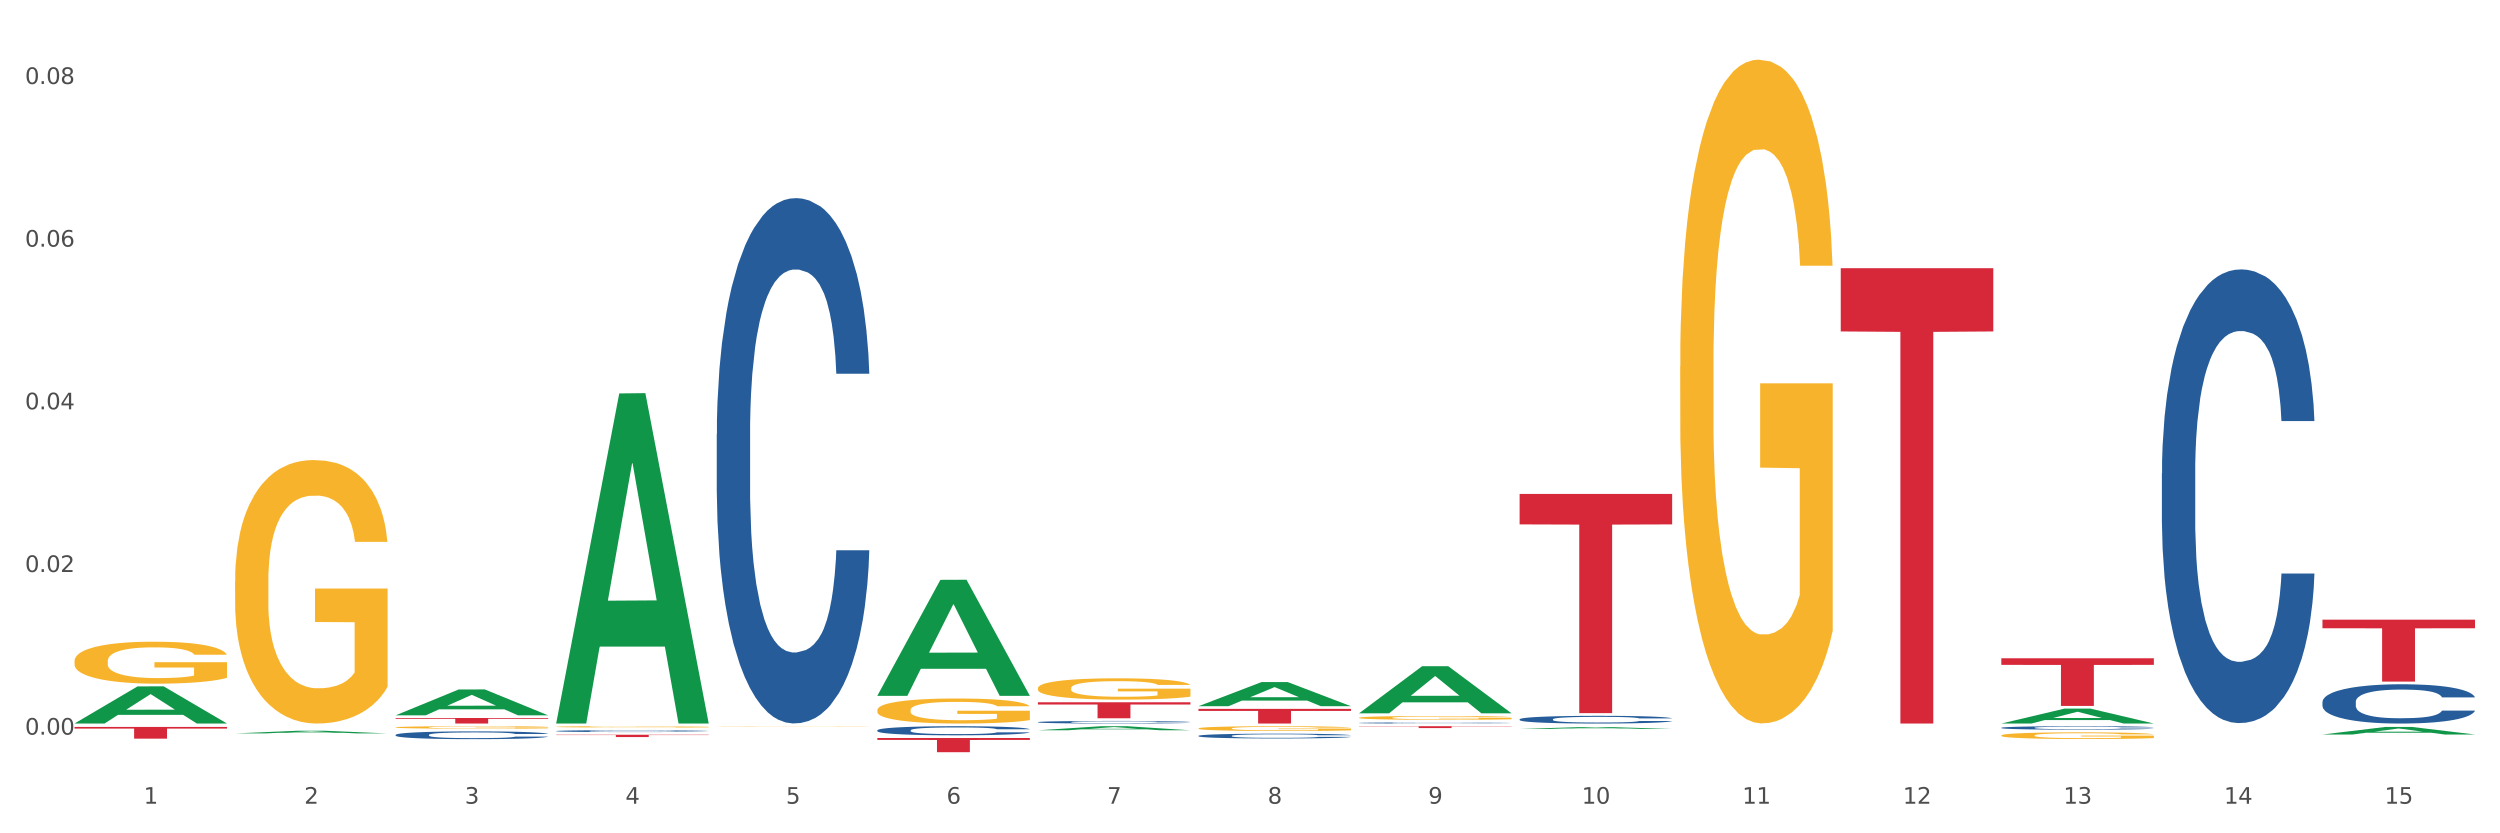 <?xml version="1.0" encoding="utf-8" standalone="no"?>
<!DOCTYPE svg PUBLIC "-//W3C//DTD SVG 1.1//EN"
  "http://www.w3.org/Graphics/SVG/1.1/DTD/svg11.dtd">
<svg xmlns:xlink="http://www.w3.org/1999/xlink" width="1080pt" height="360pt" viewBox="0 0 1080 360" xmlns="http://www.w3.org/2000/svg" version="1.1">
 <rect x="0" y="0" width="1080" height="360" fill="#333333" stroke="none"/>
 <defs>
  <style type="text/css">*{stroke-linejoin: round; stroke-linecap: butt}</style>
 </defs>
 <g id="figure_1">
  <g id="patch_1">
   <path d="M 0 360 
L 1080 360 
L 1080 0 
L 0 0 
z
" style="fill: #ffffff; stroke: #ffffff; stroke-linejoin: miter"/>
  </g>
  <g id="axes_1">
   <g id="matplotlib.axis_1">
    <g id="xtick_1">
     <g id="text_1">
      <!-- 1 -->
      <g style="fill: #4d4d4d" transform="translate(62.07 347.204) scale(0.096 -0.096)">
       <defs>
        <path id="DejaVuSans-31" d="M 794 531 
L 1825 531 
L 1825 4091 
L 703 3866 
L 703 4441 
L 1819 4666 
L 2450 4666 
L 2450 531 
L 3481 531 
L 3481 0 
L 794 0 
L 794 531 
z
" transform="scale(0.016)"/>
       </defs>
       <use xlink:href="#DejaVuSans-31"/>
      </g>
     </g>
    </g>
    <g id="xtick_2">
     <g id="text_2">
      <!-- 2 -->
      <g style="fill: #4d4d4d" transform="translate(131.436 347.204) scale(0.096 -0.096)">
       <defs>
        <path id="DejaVuSans-32" d="M 1228 531 
L 3431 531 
L 3431 0 
L 469 0 
L 469 531 
Q 828 903 1448 1529 
Q 2069 2156 2228 2338 
Q 2531 2678 2651 2914 
Q 2772 3150 2772 3378 
Q 2772 3750 2511 3984 
Q 2250 4219 1831 4219 
Q 1534 4219 1204 4116 
Q 875 4013 500 3803 
L 500 4441 
Q 881 4594 1212 4672 
Q 1544 4750 1819 4750 
Q 2544 4750 2975 4387 
Q 3406 4025 3406 3419 
Q 3406 3131 3298 2873 
Q 3191 2616 2906 2266 
Q 2828 2175 2409 1742 
Q 1991 1309 1228 531 
z
" transform="scale(0.016)"/>
       </defs>
       <use xlink:href="#DejaVuSans-32"/>
      </g>
     </g>
    </g>
    <g id="xtick_3">
     <g id="text_3">
      <!-- 3 -->
      <g style="fill: #4d4d4d" transform="translate(200.802 347.204) scale(0.096 -0.096)">
       <defs>
        <path id="DejaVuSans-33" d="M 2597 2516 
Q 3050 2419 3304 2112 
Q 3559 1806 3559 1356 
Q 3559 666 3084 287 
Q 2609 -91 1734 -91 
Q 1441 -91 1130 -33 
Q 819 25 488 141 
L 488 750 
Q 750 597 1062 519 
Q 1375 441 1716 441 
Q 2309 441 2620 675 
Q 2931 909 2931 1356 
Q 2931 1769 2642 2001 
Q 2353 2234 1838 2234 
L 1294 2234 
L 1294 2753 
L 1863 2753 
Q 2328 2753 2575 2939 
Q 2822 3125 2822 3475 
Q 2822 3834 2567 4026 
Q 2313 4219 1838 4219 
Q 1578 4219 1281 4162 
Q 984 4106 628 3988 
L 628 4550 
Q 988 4650 1302 4700 
Q 1616 4750 1894 4750 
Q 2613 4750 3031 4423 
Q 3450 4097 3450 3541 
Q 3450 3153 3228 2886 
Q 3006 2619 2597 2516 
z
" transform="scale(0.016)"/>
       </defs>
       <use xlink:href="#DejaVuSans-33"/>
      </g>
     </g>
    </g>
    <g id="xtick_4">
     <g id="text_4">
      <!-- 4 -->
      <g style="fill: #4d4d4d" transform="translate(270.169 347.204) scale(0.096 -0.096)">
       <defs>
        <path id="DejaVuSans-34" d="M 2419 4116 
L 825 1625 
L 2419 1625 
L 2419 4116 
z
M 2253 4666 
L 3047 4666 
L 3047 1625 
L 3713 1625 
L 3713 1100 
L 3047 1100 
L 3047 0 
L 2419 0 
L 2419 1100 
L 313 1100 
L 313 1709 
L 2253 4666 
z
" transform="scale(0.016)"/>
       </defs>
       <use xlink:href="#DejaVuSans-34"/>
      </g>
     </g>
    </g>
    <g id="xtick_5">
     <g id="text_5">
      <!-- 5 -->
      <g style="fill: #4d4d4d" transform="translate(339.535 347.204) scale(0.096 -0.096)">
       <defs>
        <path id="DejaVuSans-35" d="M 691 4666 
L 3169 4666 
L 3169 4134 
L 1269 4134 
L 1269 2991 
Q 1406 3038 1543 3061 
Q 1681 3084 1819 3084 
Q 2600 3084 3056 2656 
Q 3513 2228 3513 1497 
Q 3513 744 3044 326 
Q 2575 -91 1722 -91 
Q 1428 -91 1123 -41 
Q 819 9 494 109 
L 494 744 
Q 775 591 1075 516 
Q 1375 441 1709 441 
Q 2250 441 2565 725 
Q 2881 1009 2881 1497 
Q 2881 1984 2565 2268 
Q 2250 2553 1709 2553 
Q 1456 2553 1204 2497 
Q 953 2441 691 2322 
L 691 4666 
z
" transform="scale(0.016)"/>
       </defs>
       <use xlink:href="#DejaVuSans-35"/>
      </g>
     </g>
    </g>
    <g id="xtick_6">
     <g id="text_6">
      <!-- 6 -->
      <g style="fill: #4d4d4d" transform="translate(408.901 347.204) scale(0.096 -0.096)">
       <defs>
        <path id="DejaVuSans-36" d="M 2113 2584 
Q 1688 2584 1439 2293 
Q 1191 2003 1191 1497 
Q 1191 994 1439 701 
Q 1688 409 2113 409 
Q 2538 409 2786 701 
Q 3034 994 3034 1497 
Q 3034 2003 2786 2293 
Q 2538 2584 2113 2584 
z
M 3366 4563 
L 3366 3988 
Q 3128 4100 2886 4159 
Q 2644 4219 2406 4219 
Q 1781 4219 1451 3797 
Q 1122 3375 1075 2522 
Q 1259 2794 1537 2939 
Q 1816 3084 2150 3084 
Q 2853 3084 3261 2657 
Q 3669 2231 3669 1497 
Q 3669 778 3244 343 
Q 2819 -91 2113 -91 
Q 1303 -91 875 529 
Q 447 1150 447 2328 
Q 447 3434 972 4092 
Q 1497 4750 2381 4750 
Q 2619 4750 2861 4703 
Q 3103 4656 3366 4563 
z
" transform="scale(0.016)"/>
       </defs>
       <use xlink:href="#DejaVuSans-36"/>
      </g>
     </g>
    </g>
    <g id="xtick_7">
     <g id="text_7">
      <!-- 7 -->
      <g style="fill: #4d4d4d" transform="translate(478.267 347.204) scale(0.096 -0.096)">
       <defs>
        <path id="DejaVuSans-37" d="M 525 4666 
L 3525 4666 
L 3525 4397 
L 1831 0 
L 1172 0 
L 2766 4134 
L 525 4134 
L 525 4666 
z
" transform="scale(0.016)"/>
       </defs>
       <use xlink:href="#DejaVuSans-37"/>
      </g>
     </g>
    </g>
    <g id="xtick_8">
     <g id="text_8">
      <!-- 8 -->
      <g style="fill: #4d4d4d" transform="translate(547.634 347.204) scale(0.096 -0.096)">
       <defs>
        <path id="DejaVuSans-38" d="M 2034 2216 
Q 1584 2216 1326 1975 
Q 1069 1734 1069 1313 
Q 1069 891 1326 650 
Q 1584 409 2034 409 
Q 2484 409 2743 651 
Q 3003 894 3003 1313 
Q 3003 1734 2745 1975 
Q 2488 2216 2034 2216 
z
M 1403 2484 
Q 997 2584 770 2862 
Q 544 3141 544 3541 
Q 544 4100 942 4425 
Q 1341 4750 2034 4750 
Q 2731 4750 3128 4425 
Q 3525 4100 3525 3541 
Q 3525 3141 3298 2862 
Q 3072 2584 2669 2484 
Q 3125 2378 3379 2068 
Q 3634 1759 3634 1313 
Q 3634 634 3220 271 
Q 2806 -91 2034 -91 
Q 1263 -91 848 271 
Q 434 634 434 1313 
Q 434 1759 690 2068 
Q 947 2378 1403 2484 
z
M 1172 3481 
Q 1172 3119 1398 2916 
Q 1625 2713 2034 2713 
Q 2441 2713 2670 2916 
Q 2900 3119 2900 3481 
Q 2900 3844 2670 4047 
Q 2441 4250 2034 4250 
Q 1625 4250 1398 4047 
Q 1172 3844 1172 3481 
z
" transform="scale(0.016)"/>
       </defs>
       <use xlink:href="#DejaVuSans-38"/>
      </g>
     </g>
    </g>
    <g id="xtick_9">
     <g id="text_9">
      <!-- 9 -->
      <g style="fill: #4d4d4d" transform="translate(617 347.204) scale(0.096 -0.096)">
       <defs>
        <path id="DejaVuSans-39" d="M 703 97 
L 703 672 
Q 941 559 1184 500 
Q 1428 441 1663 441 
Q 2288 441 2617 861 
Q 2947 1281 2994 2138 
Q 2813 1869 2534 1725 
Q 2256 1581 1919 1581 
Q 1219 1581 811 2004 
Q 403 2428 403 3163 
Q 403 3881 828 4315 
Q 1253 4750 1959 4750 
Q 2769 4750 3195 4129 
Q 3622 3509 3622 2328 
Q 3622 1225 3098 567 
Q 2575 -91 1691 -91 
Q 1453 -91 1209 -44 
Q 966 3 703 97 
z
M 1959 2075 
Q 2384 2075 2632 2365 
Q 2881 2656 2881 3163 
Q 2881 3666 2632 3958 
Q 2384 4250 1959 4250 
Q 1534 4250 1286 3958 
Q 1038 3666 1038 3163 
Q 1038 2656 1286 2365 
Q 1534 2075 1959 2075 
z
" transform="scale(0.016)"/>
       </defs>
       <use xlink:href="#DejaVuSans-39"/>
      </g>
     </g>
    </g>
    <g id="xtick_10">
     <g id="text_10">
      <!-- 10 -->
      <g style="fill: #4d4d4d" transform="translate(683.312 347.204) scale(0.096 -0.096)">
       <defs>
        <path id="DejaVuSans-30" d="M 2034 4250 
Q 1547 4250 1301 3770 
Q 1056 3291 1056 2328 
Q 1056 1369 1301 889 
Q 1547 409 2034 409 
Q 2525 409 2770 889 
Q 3016 1369 3016 2328 
Q 3016 3291 2770 3770 
Q 2525 4250 2034 4250 
z
M 2034 4750 
Q 2819 4750 3233 4129 
Q 3647 3509 3647 2328 
Q 3647 1150 3233 529 
Q 2819 -91 2034 -91 
Q 1250 -91 836 529 
Q 422 1150 422 2328 
Q 422 3509 836 4129 
Q 1250 4750 2034 4750 
z
" transform="scale(0.016)"/>
       </defs>
       <use xlink:href="#DejaVuSans-31"/>
       <use xlink:href="#DejaVuSans-30" transform="translate(63.623 0)"/>
      </g>
     </g>
    </g>
    <g id="xtick_11">
     <g id="text_11">
      <!-- 11 -->
      <g style="fill: #4d4d4d" transform="translate(752.678 347.204) scale(0.096 -0.096)">
       <use xlink:href="#DejaVuSans-31"/>
       <use xlink:href="#DejaVuSans-31" transform="translate(63.623 0)"/>
      </g>
     </g>
    </g>
    <g id="xtick_12">
     <g id="text_12">
      <!-- 12 -->
      <g style="fill: #4d4d4d" transform="translate(822.044 347.204) scale(0.096 -0.096)">
       <use xlink:href="#DejaVuSans-31"/>
       <use xlink:href="#DejaVuSans-32" transform="translate(63.623 0)"/>
      </g>
     </g>
    </g>
    <g id="xtick_13">
     <g id="text_13">
      <!-- 13 -->
      <g style="fill: #4d4d4d" transform="translate(891.411 347.204) scale(0.096 -0.096)">
       <use xlink:href="#DejaVuSans-31"/>
       <use xlink:href="#DejaVuSans-33" transform="translate(63.623 0)"/>
      </g>
     </g>
    </g>
    <g id="xtick_14">
     <g id="text_14">
      <!-- 14 -->
      <g style="fill: #4d4d4d" transform="translate(960.777 347.204) scale(0.096 -0.096)">
       <use xlink:href="#DejaVuSans-31"/>
       <use xlink:href="#DejaVuSans-34" transform="translate(63.623 0)"/>
      </g>
     </g>
    </g>
    <g id="xtick_15">
     <g id="text_15">
      <!-- 15 -->
      <g style="fill: #4d4d4d" transform="translate(1030.143 347.204) scale(0.096 -0.096)">
       <use xlink:href="#DejaVuSans-31"/>
       <use xlink:href="#DejaVuSans-35" transform="translate(63.623 0)"/>
      </g>
     </g>
    </g>
    <g id="xtick_16"/>
    <g id="xtick_17"/>
    <g id="xtick_18"/>
    <g id="xtick_19"/>
    <g id="xtick_20"/>
    <g id="xtick_21"/>
    <g id="xtick_22"/>
    <g id="xtick_23"/>
    <g id="xtick_24"/>
    <g id="xtick_25"/>
    <g id="xtick_26"/>
    <g id="xtick_27"/>
    <g id="xtick_28"/>
    <g id="xtick_29"/>
   </g>
   <g id="matplotlib.axis_2">
    <g id="ytick_1">
     <g id="text_16">
      <!-- 0.00 -->
      <g style="fill: #4d4d4d" transform="translate(10.8 317.37) scale(0.096 -0.096)">
       <defs>
        <path id="DejaVuSans-2e" d="M 684 794 
L 1344 794 
L 1344 0 
L 684 0 
L 684 794 
z
" transform="scale(0.016)"/>
       </defs>
       <use xlink:href="#DejaVuSans-30"/>
       <use xlink:href="#DejaVuSans-2e" transform="translate(63.623 0)"/>
       <use xlink:href="#DejaVuSans-30" transform="translate(95.41 0)"/>
       <use xlink:href="#DejaVuSans-30" transform="translate(159.033 0)"/>
      </g>
     </g>
    </g>
    <g id="ytick_2">
     <g id="text_17">
      <!-- 0.02 -->
      <g style="fill: #4d4d4d" transform="translate(10.8 247.098) scale(0.096 -0.096)">
       <use xlink:href="#DejaVuSans-30"/>
       <use xlink:href="#DejaVuSans-2e" transform="translate(63.623 0)"/>
       <use xlink:href="#DejaVuSans-30" transform="translate(95.41 0)"/>
       <use xlink:href="#DejaVuSans-32" transform="translate(159.033 0)"/>
      </g>
     </g>
    </g>
    <g id="ytick_3">
     <g id="text_18">
      <!-- 0.04 -->
      <g style="fill: #4d4d4d" transform="translate(10.8 176.826) scale(0.096 -0.096)">
       <use xlink:href="#DejaVuSans-30"/>
       <use xlink:href="#DejaVuSans-2e" transform="translate(63.623 0)"/>
       <use xlink:href="#DejaVuSans-30" transform="translate(95.41 0)"/>
       <use xlink:href="#DejaVuSans-34" transform="translate(159.033 0)"/>
      </g>
     </g>
    </g>
    <g id="ytick_4">
     <g id="text_19">
      <!-- 0.06 -->
      <g style="fill: #4d4d4d" transform="translate(10.8 106.554) scale(0.096 -0.096)">
       <use xlink:href="#DejaVuSans-30"/>
       <use xlink:href="#DejaVuSans-2e" transform="translate(63.623 0)"/>
       <use xlink:href="#DejaVuSans-30" transform="translate(95.41 0)"/>
       <use xlink:href="#DejaVuSans-36" transform="translate(159.033 0)"/>
      </g>
     </g>
    </g>
    <g id="ytick_5">
     <g id="text_20">
      <!-- 0.08 -->
      <g style="fill: #4d4d4d" transform="translate(10.8 36.282) scale(0.096 -0.096)">
       <use xlink:href="#DejaVuSans-30"/>
       <use xlink:href="#DejaVuSans-2e" transform="translate(63.623 0)"/>
       <use xlink:href="#DejaVuSans-30" transform="translate(95.41 0)"/>
       <use xlink:href="#DejaVuSans-38" transform="translate(159.033 0)"/>
      </g>
     </g>
    </g>
    <g id="ytick_6"/>
    <g id="ytick_7"/>
    <g id="ytick_8"/>
    <g id="ytick_9"/>
   </g>
   <g id="PolyCollection_1">
    <path d="M 32.175 312.54 
L 32.243 312.525 
L 59.417 296.517 
L 70.695 296.502 
L 98.073 312.57 
L 85.029 312.57 
L 79.119 308.829 
L 51.061 308.829 
L 50.857 308.889 
L 45.151 312.57 
L 32.175 312.57 
L 32.175 312.54 
L 54.594 306.596 
L 75.586 306.58 
L 65.192 299.927 
L 65.056 299.896 
L 64.92 299.942 
L 54.526 306.58 
L 54.594 306.596 
L 32.175 312.54 
z
" clip-path="url(#p4e70ddb011)" style="fill: #109648"/>
    <path d="M 240.274 313.985 
L 240.351 313.985 
L 240.351 313.966 
L 240.507 313.95 
L 241.285 313.911 
L 242.452 313.879 
L 243.308 313.861 
L 244.164 313.847 
L 245.175 313.833 
L 246.42 313.819 
L 248.676 313.798 
L 250.077 313.787 
L 251.788 313.775 
L 254.9 313.759 
L 257.157 313.749 
L 259.491 313.742 
L 263.303 313.732 
L 265.793 313.728 
L 268.438 313.725 
L 271.628 313.723 
L 274.04 313.722 
L 279.33 313.724 
L 283.843 313.729 
L 286.021 313.732 
L 288.822 313.738 
L 290.3 313.743 
L 292.712 313.751 
L 295.202 313.762 
L 296.913 313.771 
L 299.481 313.789 
L 301.426 313.806 
L 303.215 313.828 
L 304.149 313.843 
L 304.849 313.857 
L 305.471 313.873 
L 306.094 313.899 
L 292.089 313.899 
L 291.545 313.881 
L 290.689 313.864 
L 289.444 313.847 
L 288.355 313.837 
L 286.488 313.824 
L 284.776 313.815 
L 282.987 313.809 
L 280.808 313.804 
L 279.097 313.801 
L 276.685 313.799 
L 271.939 313.8 
L 268.749 313.804 
L 266.571 313.809 
L 265.17 313.814 
L 263.925 313.819 
L 262.525 313.826 
L 260.891 313.837 
L 259.724 313.847 
L 258.557 313.859 
L 257.623 313.872 
L 256.768 313.886 
L 256.067 313.902 
L 255.523 313.918 
L 255.056 313.938 
L 254.667 313.971 
L 254.667 314.042 
L 254.823 314.058 
L 255.212 314.079 
L 255.678 314.095 
L 256.456 314.114 
L 257.157 314.127 
L 258.479 314.146 
L 259.957 314.162 
L 261.124 314.172 
L 262.291 314.18 
L 264.314 314.191 
L 266.571 314.201 
L 268.516 314.206 
L 271.161 314.212 
L 272.95 314.214 
L 274.506 314.215 
L 278.319 314.215 
L 281.042 314.213 
L 284.076 314.209 
L 286.41 314.205 
L 288.355 314.199 
L 290.533 314.19 
L 291.934 314.181 
L 291.934 314.072 
L 274.818 314.072 
L 274.818 314 
L 306.172 314 
L 306.172 314.212 
L 304.849 314.222 
L 303.371 314.232 
L 301.815 314.241 
L 299.481 314.252 
L 296.68 314.262 
L 294.19 314.27 
L 291.545 314.276 
L 288.433 314.282 
L 284.387 314.287 
L 281.897 314.289 
L 278.785 314.29 
L 275.129 314.291 
L 271.939 314.29 
L 268.827 314.287 
L 265.559 314.283 
L 262.369 314.276 
L 259.957 314.269 
L 257.546 314.261 
L 254.978 314.25 
L 252.955 314.24 
L 251.399 314.23 
L 249.688 314.218 
L 247.82 314.203 
L 246.42 314.189 
L 245.175 314.174 
L 243.853 314.155 
L 242.919 314.139 
L 241.985 314.119 
L 241.441 314.104 
L 240.818 314.081 
L 240.351 314.048 
L 240.274 313.985 
z
" clip-path="url(#p4e70ddb011)" style="fill: #f7b32b"/>
    <path d="M 309.64 313.903 
L 309.718 313.903 
L 309.718 313.899 
L 309.873 313.895 
L 310.651 313.885 
L 311.818 313.877 
L 312.674 313.873 
L 313.53 313.87 
L 314.541 313.866 
L 315.786 313.863 
L 318.042 313.858 
L 319.443 313.855 
L 321.155 313.852 
L 324.267 313.848 
L 326.523 313.846 
L 328.857 313.844 
L 332.669 313.842 
L 335.159 313.841 
L 337.804 313.84 
L 340.994 313.839 
L 343.406 313.839 
L 348.696 313.84 
L 353.209 313.841 
L 355.387 313.842 
L 358.188 313.843 
L 359.666 313.844 
L 362.078 313.846 
L 364.568 313.849 
L 366.279 313.851 
L 368.847 313.855 
L 370.792 313.86 
L 372.581 313.865 
L 373.515 313.869 
L 374.215 313.872 
L 374.838 313.876 
L 375.46 313.882 
L 361.456 313.882 
L 360.911 313.878 
L 360.055 313.874 
L 358.81 313.87 
L 357.721 313.867 
L 355.854 313.864 
L 354.142 313.862 
L 352.353 313.86 
L 350.174 313.859 
L 348.463 313.858 
L 346.051 313.858 
L 341.305 313.858 
L 338.115 313.859 
L 335.937 313.86 
L 334.536 313.862 
L 333.292 313.863 
L 331.891 313.865 
L 330.257 313.867 
L 329.09 313.87 
L 327.923 313.873 
L 326.99 313.876 
L 326.134 313.879 
L 325.434 313.883 
L 324.889 313.887 
L 324.422 313.892 
L 324.033 313.9 
L 324.033 313.917 
L 324.189 313.921 
L 324.578 313.926 
L 325.045 313.93 
L 325.823 313.935 
L 326.523 313.938 
L 327.845 313.943 
L 329.324 313.947 
L 330.491 313.949 
L 331.658 313.951 
L 333.681 313.954 
L 335.937 313.956 
L 337.882 313.958 
L 340.527 313.959 
L 342.317 313.959 
L 343.873 313.96 
L 347.685 313.96 
L 350.408 313.959 
L 353.442 313.958 
L 355.776 313.957 
L 357.721 313.956 
L 359.9 313.953 
L 361.3 313.951 
L 361.3 313.925 
L 344.184 313.925 
L 344.184 313.907 
L 375.538 313.907 
L 375.538 313.959 
L 374.215 313.961 
L 372.737 313.964 
L 371.181 313.966 
L 368.847 313.969 
L 366.046 313.971 
L 363.556 313.973 
L 360.911 313.975 
L 357.799 313.976 
L 353.753 313.977 
L 351.264 313.978 
L 348.152 313.978 
L 344.495 313.978 
L 341.305 313.978 
L 338.193 313.977 
L 334.925 313.976 
L 331.736 313.975 
L 329.324 313.973 
L 326.912 313.971 
L 324.344 313.968 
L 322.322 313.966 
L 320.766 313.963 
L 319.054 313.96 
L 317.187 313.957 
L 315.786 313.953 
L 314.541 313.95 
L 313.219 313.945 
L 312.285 313.941 
L 311.352 313.936 
L 310.807 313.933 
L 310.184 313.927 
L 309.718 313.919 
L 309.64 313.903 
z
" clip-path="url(#p4e70ddb011)" style="fill: #f7b32b"/>
    <path d="M 379.006 306.754 
L 379.084 306.744 
L 379.084 306.388 
L 379.24 306.082 
L 380.018 305.341 
L 381.185 304.729 
L 382.04 304.403 
L 382.896 304.136 
L 383.908 303.87 
L 385.152 303.593 
L 387.409 303.188 
L 388.809 302.981 
L 390.521 302.764 
L 393.633 302.448 
L 395.889 302.27 
L 398.223 302.122 
L 402.035 301.944 
L 404.525 301.865 
L 407.17 301.806 
L 410.36 301.766 
L 412.772 301.756 
L 418.062 301.786 
L 422.575 301.875 
L 424.753 301.944 
L 427.554 302.062 
L 429.032 302.141 
L 431.444 302.299 
L 433.934 302.507 
L 435.646 302.685 
L 438.213 303.02 
L 440.158 303.356 
L 441.948 303.771 
L 442.881 304.057 
L 443.581 304.324 
L 444.204 304.63 
L 444.826 305.114 
L 430.822 305.114 
L 430.277 304.768 
L 429.422 304.443 
L 428.177 304.127 
L 427.087 303.929 
L 425.22 303.682 
L 423.509 303.524 
L 421.719 303.406 
L 419.541 303.307 
L 417.829 303.257 
L 415.417 303.218 
L 410.671 303.228 
L 407.481 303.307 
L 405.303 303.406 
L 403.903 303.494 
L 402.658 303.593 
L 401.257 303.731 
L 399.624 303.939 
L 398.456 304.127 
L 397.289 304.364 
L 396.356 304.601 
L 395.5 304.877 
L 394.8 305.173 
L 394.255 305.48 
L 393.788 305.855 
L 393.399 306.477 
L 393.399 307.83 
L 393.555 308.136 
L 393.944 308.541 
L 394.411 308.847 
L 395.189 309.213 
L 395.889 309.46 
L 397.212 309.815 
L 398.69 310.111 
L 399.857 310.299 
L 401.024 310.457 
L 403.047 310.674 
L 405.303 310.852 
L 407.248 310.961 
L 409.893 311.059 
L 411.683 311.099 
L 413.239 311.119 
L 417.051 311.119 
L 419.774 311.089 
L 422.808 311.02 
L 425.142 310.931 
L 427.087 310.822 
L 429.266 310.645 
L 430.666 310.477 
L 430.666 308.413 
L 413.55 308.403 
L 413.55 307.03 
L 444.904 307.03 
L 444.904 311.059 
L 443.581 311.267 
L 442.103 311.454 
L 440.547 311.622 
L 438.213 311.83 
L 435.412 312.027 
L 432.923 312.166 
L 430.277 312.284 
L 427.165 312.393 
L 423.12 312.491 
L 420.63 312.531 
L 417.518 312.561 
L 413.861 312.57 
L 410.671 312.551 
L 407.559 312.501 
L 404.292 312.412 
L 401.102 312.284 
L 398.69 312.156 
L 396.278 311.998 
L 393.711 311.79 
L 391.688 311.593 
L 390.132 311.415 
L 388.42 311.188 
L 386.553 310.892 
L 385.152 310.625 
L 383.908 310.348 
L 382.585 309.993 
L 381.651 309.687 
L 380.718 309.302 
L 380.173 309.015 
L 379.551 308.571 
L 379.084 307.949 
L 379.006 306.754 
z
" clip-path="url(#p4e70ddb011)" style="fill: #f7b32b"/>
    <path d="M 448.372 297.282 
L 448.45 297.273 
L 448.45 296.971 
L 448.606 296.71 
L 449.384 296.08 
L 450.551 295.558 
L 451.407 295.281 
L 452.262 295.054 
L 453.274 294.827 
L 454.519 294.592 
L 456.775 294.247 
L 458.175 294.07 
L 459.887 293.885 
L 462.999 293.616 
L 465.255 293.465 
L 467.589 293.339 
L 471.402 293.188 
L 473.891 293.12 
L 476.536 293.07 
L 479.726 293.036 
L 482.138 293.028 
L 487.429 293.053 
L 491.941 293.129 
L 494.12 293.188 
L 496.92 293.288 
L 498.399 293.356 
L 500.811 293.49 
L 503.3 293.667 
L 505.012 293.818 
L 507.579 294.104 
L 509.524 294.39 
L 511.314 294.743 
L 512.247 294.987 
L 512.948 295.214 
L 513.57 295.474 
L 514.192 295.886 
L 500.188 295.886 
L 499.644 295.592 
L 498.788 295.315 
L 497.543 295.046 
L 496.454 294.877 
L 494.586 294.667 
L 492.875 294.533 
L 491.085 294.432 
L 488.907 294.348 
L 487.195 294.306 
L 484.783 294.272 
L 480.038 294.28 
L 476.848 294.348 
L 474.669 294.432 
L 473.269 294.507 
L 472.024 294.592 
L 470.624 294.709 
L 468.99 294.886 
L 467.823 295.046 
L 466.656 295.247 
L 465.722 295.449 
L 464.866 295.684 
L 464.166 295.937 
L 463.621 296.197 
L 463.155 296.517 
L 462.766 297.046 
L 462.766 298.198 
L 462.921 298.459 
L 463.31 298.803 
L 463.777 299.064 
L 464.555 299.375 
L 465.255 299.585 
L 466.578 299.888 
L 468.056 300.14 
L 469.223 300.3 
L 470.39 300.434 
L 472.413 300.619 
L 474.669 300.771 
L 476.614 300.863 
L 479.26 300.947 
L 481.049 300.981 
L 482.605 300.998 
L 486.417 300.998 
L 489.14 300.972 
L 492.175 300.914 
L 494.509 300.838 
L 496.454 300.745 
L 498.632 300.594 
L 500.033 300.451 
L 500.033 298.694 
L 482.916 298.686 
L 482.916 297.517 
L 514.27 297.517 
L 514.27 300.947 
L 512.948 301.124 
L 511.469 301.283 
L 509.913 301.426 
L 507.579 301.603 
L 504.778 301.771 
L 502.289 301.889 
L 499.644 301.99 
L 496.531 302.082 
L 492.486 302.166 
L 489.996 302.2 
L 486.884 302.225 
L 483.227 302.233 
L 480.038 302.217 
L 476.925 302.175 
L 473.658 302.099 
L 470.468 301.99 
L 468.056 301.88 
L 465.644 301.746 
L 463.077 301.569 
L 461.054 301.401 
L 459.498 301.25 
L 457.786 301.056 
L 455.919 300.804 
L 454.519 300.577 
L 453.274 300.342 
L 451.951 300.039 
L 451.018 299.779 
L 450.084 299.451 
L 449.539 299.207 
L 448.917 298.829 
L 448.45 298.299 
L 448.372 297.282 
z
" clip-path="url(#p4e70ddb011)" style="fill: #f7b32b"/>
    <path d="M 517.739 314.678 
L 517.816 314.677 
L 517.816 314.609 
L 517.972 314.55 
L 518.75 314.408 
L 519.917 314.291 
L 520.773 314.229 
L 521.629 314.178 
L 522.64 314.127 
L 523.885 314.074 
L 526.141 313.996 
L 527.542 313.957 
L 529.253 313.915 
L 532.365 313.855 
L 534.621 313.821 
L 536.956 313.792 
L 540.768 313.758 
L 543.257 313.743 
L 545.903 313.732 
L 549.093 313.724 
L 551.504 313.722 
L 556.795 313.728 
L 561.307 313.745 
L 563.486 313.758 
L 566.287 313.781 
L 567.765 313.796 
L 570.177 313.826 
L 572.666 313.866 
L 574.378 313.9 
L 576.946 313.964 
L 578.891 314.028 
L 580.68 314.108 
L 581.614 314.163 
L 582.314 314.214 
L 582.936 314.272 
L 583.559 314.365 
L 569.554 314.365 
L 569.01 314.299 
L 568.154 314.236 
L 566.909 314.176 
L 565.82 314.138 
L 563.953 314.091 
L 562.241 314.061 
L 560.452 314.038 
L 558.273 314.019 
L 556.562 314.01 
L 554.15 314.002 
L 549.404 314.004 
L 546.214 314.019 
L 544.035 314.038 
L 542.635 314.055 
L 541.39 314.074 
L 539.99 314.1 
L 538.356 314.14 
L 537.189 314.176 
L 536.022 314.221 
L 535.088 314.267 
L 534.232 314.319 
L 533.532 314.376 
L 532.988 314.435 
L 532.521 314.506 
L 532.132 314.626 
L 532.132 314.884 
L 532.287 314.943 
L 532.676 315.02 
L 533.143 315.079 
L 533.921 315.149 
L 534.621 315.196 
L 535.944 315.264 
L 537.422 315.321 
L 538.589 315.357 
L 539.756 315.387 
L 541.779 315.429 
L 544.035 315.463 
L 545.981 315.483 
L 548.626 315.502 
L 550.415 315.51 
L 551.971 315.514 
L 555.784 315.514 
L 558.507 315.508 
L 561.541 315.495 
L 563.875 315.478 
L 565.82 315.457 
L 567.998 315.423 
L 569.399 315.391 
L 569.399 314.996 
L 552.282 314.994 
L 552.282 314.731 
L 583.636 314.731 
L 583.636 315.502 
L 582.314 315.542 
L 580.836 315.578 
L 579.28 315.61 
L 576.946 315.65 
L 574.145 315.688 
L 571.655 315.714 
L 569.01 315.737 
L 565.898 315.757 
L 561.852 315.776 
L 559.362 315.784 
L 556.25 315.79 
L 552.594 315.791 
L 549.404 315.788 
L 546.292 315.778 
L 543.024 315.761 
L 539.834 315.737 
L 537.422 315.712 
L 535.01 315.682 
L 532.443 315.642 
L 530.42 315.604 
L 528.864 315.57 
L 527.153 315.527 
L 525.285 315.47 
L 523.885 315.419 
L 522.64 315.366 
L 521.317 315.298 
L 520.384 315.24 
L 519.45 315.166 
L 518.906 315.111 
L 518.283 315.026 
L 517.816 314.907 
L 517.739 314.678 
z
" clip-path="url(#p4e70ddb011)" style="fill: #f7b32b"/>
    <path d="M 587.105 310.069 
L 587.183 310.068 
L 587.183 310.014 
L 587.338 309.968 
L 588.116 309.856 
L 589.283 309.764 
L 590.139 309.715 
L 590.995 309.675 
L 592.006 309.634 
L 593.251 309.593 
L 595.507 309.532 
L 596.908 309.5 
L 598.619 309.467 
L 601.731 309.42 
L 603.988 309.393 
L 606.322 309.371 
L 610.134 309.344 
L 612.624 309.332 
L 615.269 309.323 
L 618.459 309.317 
L 620.871 309.315 
L 626.161 309.32 
L 630.674 309.333 
L 632.852 309.344 
L 635.653 309.362 
L 637.131 309.374 
L 639.543 309.397 
L 642.033 309.429 
L 643.744 309.456 
L 646.312 309.506 
L 648.257 309.557 
L 650.046 309.619 
L 650.98 309.663 
L 651.68 309.703 
L 652.302 309.749 
L 652.925 309.822 
L 638.921 309.822 
L 638.376 309.77 
L 637.52 309.721 
L 636.275 309.673 
L 635.186 309.643 
L 633.319 309.606 
L 631.607 309.582 
L 629.818 309.564 
L 627.639 309.549 
L 625.928 309.542 
L 623.516 309.536 
L 618.77 309.537 
L 615.58 309.549 
L 613.402 309.564 
L 612.001 309.578 
L 610.756 309.593 
L 609.356 309.613 
L 607.722 309.645 
L 606.555 309.673 
L 605.388 309.709 
L 604.455 309.745 
L 603.599 309.786 
L 602.898 309.831 
L 602.354 309.877 
L 601.887 309.934 
L 601.498 310.028 
L 601.498 310.232 
L 601.654 310.278 
L 602.043 310.339 
L 602.509 310.385 
L 603.287 310.441 
L 603.988 310.478 
L 605.31 310.531 
L 606.789 310.576 
L 607.956 310.604 
L 609.123 310.628 
L 611.145 310.661 
L 613.402 310.688 
L 615.347 310.704 
L 617.992 310.719 
L 619.781 310.725 
L 621.337 310.728 
L 625.15 310.728 
L 627.873 310.724 
L 630.907 310.713 
L 633.241 310.7 
L 635.186 310.683 
L 637.365 310.657 
L 638.765 310.631 
L 638.765 310.32 
L 621.649 310.318 
L 621.649 310.111 
L 653.003 310.111 
L 653.003 310.719 
L 651.68 310.75 
L 650.202 310.779 
L 648.646 310.804 
L 646.312 310.835 
L 643.511 310.865 
L 641.021 310.886 
L 638.376 310.904 
L 635.264 310.92 
L 631.218 310.935 
L 628.729 310.941 
L 625.617 310.946 
L 621.96 310.947 
L 618.77 310.944 
L 615.658 310.937 
L 612.39 310.923 
L 609.2 310.904 
L 606.789 310.885 
L 604.377 310.861 
L 601.809 310.829 
L 599.786 310.8 
L 598.23 310.773 
L 596.519 310.739 
L 594.652 310.694 
L 593.251 310.654 
L 592.006 310.612 
L 590.684 310.558 
L 589.75 310.512 
L 588.816 310.454 
L 588.272 310.411 
L 587.649 310.344 
L 587.183 310.25 
L 587.105 310.069 
z
" clip-path="url(#p4e70ddb011)" style="fill: #f7b32b"/>
    <path d="M 725.837 158.274 
L 725.915 158.012 
L 725.915 148.585 
L 726.071 140.466 
L 726.849 120.824 
L 728.016 104.587 
L 728.871 95.945 
L 729.727 88.874 
L 730.739 81.803 
L 731.984 74.47 
L 734.24 63.733 
L 735.64 58.233 
L 737.352 52.472 
L 740.464 44.092 
L 742.72 39.378 
L 745.054 35.449 
L 748.866 30.735 
L 751.356 28.64 
L 754.001 27.069 
L 757.191 26.021 
L 759.603 25.759 
L 764.894 26.545 
L 769.406 28.902 
L 771.585 30.735 
L 774.385 33.878 
L 775.864 35.973 
L 778.275 40.163 
L 780.765 45.663 
L 782.477 50.377 
L 785.044 59.281 
L 786.989 68.185 
L 788.779 79.184 
L 789.712 86.779 
L 790.412 93.85 
L 791.035 101.969 
L 791.657 114.801 
L 777.653 114.801 
L 777.108 105.635 
L 776.253 96.993 
L 775.008 88.612 
L 773.919 83.375 
L 772.051 76.827 
L 770.34 72.637 
L 768.55 69.495 
L 766.372 66.876 
L 764.66 65.566 
L 762.248 64.519 
L 757.502 64.781 
L 754.313 66.876 
L 752.134 69.495 
L 750.734 71.852 
L 749.489 74.47 
L 748.088 78.137 
L 746.455 83.637 
L 745.288 88.612 
L 744.121 94.898 
L 743.187 101.183 
L 742.331 108.516 
L 741.631 116.372 
L 741.086 124.491 
L 740.62 134.443 
L 740.23 150.941 
L 740.23 186.82 
L 740.386 194.939 
L 740.775 205.676 
L 741.242 213.794 
L 742.02 223.484 
L 742.72 230.031 
L 744.043 239.459 
L 745.521 247.316 
L 746.688 252.292 
L 747.855 256.482 
L 749.878 262.243 
L 752.134 266.957 
L 754.079 269.838 
L 756.724 272.457 
L 758.514 273.505 
L 760.07 274.028 
L 763.882 274.028 
L 766.605 273.243 
L 769.639 271.41 
L 771.974 269.053 
L 773.919 266.172 
L 776.097 261.458 
L 777.497 257.006 
L 777.497 202.271 
L 760.381 202.009 
L 760.381 165.607 
L 791.735 165.607 
L 791.735 272.457 
L 790.412 277.957 
L 788.934 282.933 
L 787.378 287.385 
L 785.044 292.884 
L 782.243 298.122 
L 779.754 301.788 
L 777.108 304.931 
L 773.996 307.812 
L 769.951 310.431 
L 767.461 311.478 
L 764.349 312.264 
L 760.692 312.526 
L 757.502 312.002 
L 754.39 310.693 
L 751.123 308.336 
L 747.933 304.931 
L 745.521 301.527 
L 743.109 297.336 
L 740.542 291.837 
L 738.519 286.599 
L 736.963 281.885 
L 735.251 275.862 
L 733.384 268.005 
L 731.984 260.934 
L 730.739 253.601 
L 729.416 244.173 
L 728.482 236.055 
L 727.549 225.841 
L 727.004 218.246 
L 726.382 206.462 
L 725.915 189.963 
L 725.837 158.274 
z
" clip-path="url(#p4e70ddb011)" style="fill: #f7b32b"/>
    <path d="M 1003.302 267.689 
L 1069.2 267.689 
L 1069.2 271.408 
L 1043.278 271.433 
L 1043.278 294.45 
L 1029.068 294.45 
L 1029.068 271.433 
L 1003.302 271.408 
L 1003.302 267.714 
L 1003.302 267.689 
z
" clip-path="url(#p4e70ddb011)" style="fill: #d62839"/>
    <path d="M 795.203 115.848 
L 861.101 115.848 
L 861.101 143.186 
L 835.179 143.37 
L 835.179 312.57 
L 820.969 312.57 
L 820.969 143.37 
L 795.203 143.186 
L 795.203 116.032 
L 795.203 115.848 
z
" clip-path="url(#p4e70ddb011)" style="fill: #d62839"/>
    <path d="M 656.471 213.375 
L 722.369 213.375 
L 722.369 226.537 
L 696.447 226.626 
L 696.447 308.084 
L 682.237 308.084 
L 682.237 226.626 
L 656.471 226.537 
L 656.471 213.464 
L 656.471 213.375 
z
" clip-path="url(#p4e70ddb011)" style="fill: #d62839"/>
    <path d="M 587.105 313.722 
L 653.003 313.722 
L 653.003 313.835 
L 627.081 313.835 
L 627.081 314.531 
L 612.871 314.531 
L 612.871 313.835 
L 587.105 313.835 
L 587.105 313.723 
L 587.105 313.722 
z
" clip-path="url(#p4e70ddb011)" style="fill: #d62839"/>
    <path d="M 517.739 306.241 
L 583.636 306.241 
L 583.636 307.121 
L 557.715 307.127 
L 557.715 312.57 
L 543.504 312.57 
L 543.504 307.127 
L 517.739 307.121 
L 517.739 306.247 
L 517.739 306.241 
z
" clip-path="url(#p4e70ddb011)" style="fill: #d62839"/>
    <path d="M 448.372 303.385 
L 514.27 303.385 
L 514.27 304.346 
L 488.348 304.352 
L 488.348 310.299 
L 474.138 310.299 
L 474.138 304.352 
L 448.372 304.346 
L 448.372 303.392 
L 448.372 303.385 
z
" clip-path="url(#p4e70ddb011)" style="fill: #d62839"/>
    <path d="M 379.006 318.806 
L 444.904 318.806 
L 444.904 319.66 
L 418.982 319.666 
L 418.982 324.95 
L 404.772 324.95 
L 404.772 319.666 
L 379.006 319.66 
L 379.006 318.812 
L 379.006 318.806 
z
" clip-path="url(#p4e70ddb011)" style="fill: #d62839"/>
    <path d="M 170.907 314.22 
L 170.985 314.219 
L 170.985 314.184 
L 171.141 314.154 
L 171.919 314.08 
L 173.086 314.019 
L 173.942 313.986 
L 174.798 313.96 
L 175.809 313.933 
L 177.054 313.905 
L 179.31 313.865 
L 180.71 313.844 
L 182.422 313.823 
L 185.534 313.791 
L 187.79 313.773 
L 190.124 313.759 
L 193.937 313.741 
L 196.426 313.733 
L 199.072 313.727 
L 202.261 313.723 
L 204.673 313.722 
L 209.964 313.725 
L 214.476 313.734 
L 216.655 313.741 
L 219.456 313.753 
L 220.934 313.761 
L 223.346 313.776 
L 225.835 313.797 
L 227.547 313.815 
L 230.114 313.848 
L 232.059 313.882 
L 233.849 313.923 
L 234.783 313.952 
L 235.483 313.978 
L 236.105 314.009 
L 236.728 314.057 
L 222.723 314.057 
L 222.179 314.023 
L 221.323 313.99 
L 220.078 313.959 
L 218.989 313.939 
L 217.122 313.914 
L 215.41 313.899 
L 213.62 313.887 
L 211.442 313.877 
L 209.73 313.872 
L 207.319 313.868 
L 202.573 313.869 
L 199.383 313.877 
L 197.204 313.887 
L 195.804 313.896 
L 194.559 313.905 
L 193.159 313.919 
L 191.525 313.94 
L 190.358 313.959 
L 189.191 313.982 
L 188.257 314.006 
L 187.401 314.033 
L 186.701 314.063 
L 186.157 314.093 
L 185.69 314.131 
L 185.301 314.193 
L 185.301 314.328 
L 185.456 314.358 
L 185.845 314.399 
L 186.312 314.429 
L 187.09 314.466 
L 187.79 314.49 
L 189.113 314.526 
L 190.591 314.555 
L 191.758 314.574 
L 192.925 314.59 
L 194.948 314.611 
L 197.204 314.629 
L 199.149 314.64 
L 201.795 314.65 
L 203.584 314.654 
L 205.14 314.656 
L 208.952 314.656 
L 211.675 314.653 
L 214.71 314.646 
L 217.044 314.637 
L 218.989 314.626 
L 221.167 314.608 
L 222.568 314.592 
L 222.568 314.386 
L 205.451 314.385 
L 205.451 314.248 
L 236.805 314.248 
L 236.805 314.65 
L 235.483 314.67 
L 234.004 314.689 
L 232.448 314.706 
L 230.114 314.726 
L 227.314 314.746 
L 224.824 314.76 
L 222.179 314.772 
L 219.067 314.783 
L 215.021 314.792 
L 212.531 314.796 
L 209.419 314.799 
L 205.763 314.8 
L 202.573 314.798 
L 199.461 314.793 
L 196.193 314.785 
L 193.003 314.772 
L 190.591 314.759 
L 188.179 314.743 
L 185.612 314.723 
L 183.589 314.703 
L 182.033 314.685 
L 180.321 314.662 
L 178.454 314.633 
L 177.054 314.606 
L 175.809 314.579 
L 174.486 314.543 
L 173.553 314.513 
L 172.619 314.474 
L 172.074 314.446 
L 171.452 314.402 
L 170.985 314.34 
L 170.907 314.22 
z
" clip-path="url(#p4e70ddb011)" style="fill: #f7b32b"/>
    <path d="M 240.274 317.407 
L 306.172 317.407 
L 306.172 317.549 
L 280.25 317.55 
L 280.25 318.425 
L 266.039 318.425 
L 266.039 317.55 
L 240.274 317.549 
L 240.274 317.408 
L 240.274 317.407 
z
" clip-path="url(#p4e70ddb011)" style="fill: #d62839"/>
    <path d="M 32.175 314.045 
L 98.073 314.045 
L 98.073 314.75 
L 72.151 314.755 
L 72.151 319.118 
L 57.941 319.118 
L 57.941 314.755 
L 32.175 314.75 
L 32.175 314.05 
L 32.175 314.045 
z
" clip-path="url(#p4e70ddb011)" style="fill: #d62839"/>
    <path d="M 864.57 317.704 
L 864.647 317.702 
L 864.647 317.607 
L 864.803 317.525 
L 865.581 317.327 
L 866.748 317.164 
L 867.604 317.077 
L 868.46 317.006 
L 869.471 316.935 
L 870.716 316.861 
L 872.972 316.753 
L 874.373 316.698 
L 876.084 316.64 
L 879.196 316.555 
L 881.453 316.508 
L 883.787 316.468 
L 887.599 316.421 
L 890.089 316.4 
L 892.734 316.384 
L 895.924 316.373 
L 898.336 316.371 
L 903.626 316.379 
L 908.139 316.402 
L 910.317 316.421 
L 913.118 316.453 
L 914.596 316.474 
L 917.008 316.516 
L 919.498 316.571 
L 921.209 316.619 
L 923.777 316.708 
L 925.722 316.798 
L 927.511 316.908 
L 928.445 316.985 
L 929.145 317.056 
L 929.767 317.138 
L 930.39 317.267 
L 916.385 317.267 
L 915.841 317.175 
L 914.985 317.088 
L 913.74 317.003 
L 912.651 316.951 
L 910.784 316.885 
L 909.072 316.843 
L 907.283 316.811 
L 905.104 316.785 
L 903.393 316.771 
L 900.981 316.761 
L 896.235 316.763 
L 893.045 316.785 
L 890.867 316.811 
L 889.466 316.835 
L 888.221 316.861 
L 886.821 316.898 
L 885.187 316.953 
L 884.02 317.003 
L 882.853 317.066 
L 881.919 317.13 
L 881.064 317.204 
L 880.363 317.283 
L 879.819 317.364 
L 879.352 317.464 
L 878.963 317.63 
L 878.963 317.991 
L 879.119 318.073 
L 879.508 318.181 
L 879.974 318.263 
L 880.752 318.36 
L 881.453 318.426 
L 882.775 318.521 
L 884.253 318.6 
L 885.42 318.65 
L 886.587 318.692 
L 888.61 318.75 
L 890.867 318.798 
L 892.812 318.827 
L 895.457 318.853 
L 897.246 318.864 
L 898.802 318.869 
L 902.615 318.869 
L 905.338 318.861 
L 908.372 318.842 
L 910.706 318.819 
L 912.651 318.79 
L 914.829 318.742 
L 916.23 318.698 
L 916.23 318.147 
L 899.114 318.144 
L 899.114 317.778 
L 930.468 317.778 
L 930.468 318.853 
L 929.145 318.908 
L 927.667 318.958 
L 926.111 319.003 
L 923.777 319.059 
L 920.976 319.111 
L 918.486 319.148 
L 915.841 319.18 
L 912.729 319.209 
L 908.683 319.235 
L 906.193 319.246 
L 903.081 319.254 
L 899.425 319.256 
L 896.235 319.251 
L 893.123 319.238 
L 889.855 319.214 
L 886.665 319.18 
L 884.253 319.145 
L 881.842 319.103 
L 879.274 319.048 
L 877.251 318.995 
L 875.695 318.948 
L 873.984 318.887 
L 872.116 318.808 
L 870.716 318.737 
L 869.471 318.663 
L 868.149 318.568 
L 867.215 318.487 
L 866.281 318.384 
L 865.737 318.308 
L 865.114 318.189 
L 864.647 318.023 
L 864.57 317.704 
z
" clip-path="url(#p4e70ddb011)" style="fill: #f7b32b"/>
    <path d="M 32.175 285.597 
L 32.253 285.581 
L 32.253 284.985 
L 32.408 284.471 
L 33.186 283.23 
L 34.353 282.203 
L 35.209 281.657 
L 36.065 281.209 
L 37.076 280.762 
L 38.321 280.299 
L 40.578 279.62 
L 41.978 279.272 
L 43.69 278.908 
L 46.802 278.378 
L 49.058 278.08 
L 51.392 277.832 
L 55.204 277.534 
L 57.694 277.401 
L 60.339 277.302 
L 63.529 277.236 
L 65.941 277.219 
L 71.231 277.269 
L 75.744 277.418 
L 77.922 277.534 
L 80.723 277.732 
L 82.201 277.865 
L 84.613 278.13 
L 87.103 278.477 
L 88.815 278.775 
L 91.382 279.338 
L 93.327 279.901 
L 95.116 280.597 
L 96.05 281.077 
L 96.75 281.524 
L 97.373 282.037 
L 97.995 282.849 
L 83.991 282.849 
L 83.446 282.269 
L 82.59 281.723 
L 81.346 281.193 
L 80.256 280.862 
L 78.389 280.448 
L 76.677 280.183 
L 74.888 279.984 
L 72.71 279.819 
L 70.998 279.736 
L 68.586 279.67 
L 63.84 279.686 
L 60.65 279.819 
L 58.472 279.984 
L 57.071 280.133 
L 55.827 280.299 
L 54.426 280.531 
L 52.792 280.878 
L 51.625 281.193 
L 50.458 281.59 
L 49.525 281.988 
L 48.669 282.451 
L 47.969 282.948 
L 47.424 283.461 
L 46.957 284.09 
L 46.568 285.134 
L 46.568 287.402 
L 46.724 287.915 
L 47.113 288.594 
L 47.58 289.107 
L 48.358 289.72 
L 49.058 290.134 
L 50.381 290.73 
L 51.859 291.227 
L 53.026 291.541 
L 54.193 291.806 
L 56.216 292.171 
L 58.472 292.469 
L 60.417 292.651 
L 63.062 292.816 
L 64.852 292.883 
L 66.408 292.916 
L 70.22 292.916 
L 72.943 292.866 
L 75.977 292.75 
L 78.311 292.601 
L 80.256 292.419 
L 82.435 292.121 
L 83.835 291.839 
L 83.835 288.379 
L 66.719 288.362 
L 66.719 286.061 
L 98.073 286.061 
L 98.073 292.816 
L 96.75 293.164 
L 95.272 293.479 
L 93.716 293.76 
L 91.382 294.108 
L 88.581 294.439 
L 86.091 294.671 
L 83.446 294.87 
L 80.334 295.052 
L 76.288 295.217 
L 73.799 295.283 
L 70.687 295.333 
L 67.03 295.35 
L 63.84 295.317 
L 60.728 295.234 
L 57.461 295.085 
L 54.271 294.87 
L 51.859 294.654 
L 49.447 294.389 
L 46.879 294.042 
L 44.857 293.71 
L 43.301 293.412 
L 41.589 293.032 
L 39.722 292.535 
L 38.321 292.088 
L 37.076 291.624 
L 35.754 291.028 
L 34.82 290.515 
L 33.887 289.869 
L 33.342 289.389 
L 32.72 288.644 
L 32.253 287.601 
L 32.175 285.597 
z
" clip-path="url(#p4e70ddb011)" style="fill: #f7b32b"/>
    <path d="M 170.907 317.464 
L 170.985 317.461 
L 170.985 317.375 
L 171.219 317.258 
L 172.076 317.043 
L 173.166 316.88 
L 175.036 316.69 
L 176.048 316.61 
L 177.373 316.521 
L 180.099 316.376 
L 183.215 316.253 
L 185.396 316.186 
L 187.031 316.143 
L 190.692 316.066 
L 192.796 316.032 
L 194.977 316.004 
L 196.846 315.986 
L 199.962 315.964 
L 202.454 315.955 
L 205.336 315.952 
L 207.751 315.955 
L 210.945 315.968 
L 215.618 316.004 
L 217.41 316.026 
L 219.825 316.063 
L 222.317 316.112 
L 224.342 316.161 
L 226.679 316.232 
L 229.094 316.324 
L 231.431 316.441 
L 233.066 316.548 
L 234.391 316.662 
L 235.559 316.8 
L 236.416 316.951 
L 236.805 317.077 
L 222.551 317.077 
L 222.161 316.963 
L 221.382 316.84 
L 220.604 316.757 
L 219.747 316.69 
L 218.422 316.613 
L 217.254 316.564 
L 215.307 316.505 
L 213.515 316.469 
L 212.035 316.447 
L 210.244 316.429 
L 206.427 316.41 
L 203.701 316.41 
L 201.987 316.416 
L 199.884 316.432 
L 198.092 316.453 
L 195.989 316.49 
L 194.353 316.53 
L 192.718 316.582 
L 191.783 316.619 
L 190.381 316.687 
L 189.446 316.742 
L 188.2 316.837 
L 187.499 316.905 
L 186.252 317.08 
L 185.707 317.209 
L 185.474 317.298 
L 185.318 317.397 
L 185.318 317.876 
L 185.785 318.091 
L 186.175 318.183 
L 186.798 318.288 
L 187.966 318.423 
L 189.68 318.555 
L 191.471 318.651 
L 192.951 318.709 
L 194.353 318.752 
L 195.755 318.786 
L 197.469 318.817 
L 198.871 318.835 
L 200.974 318.853 
L 203.467 318.863 
L 205.414 318.863 
L 209.387 318.847 
L 211.178 318.832 
L 212.892 318.81 
L 214.761 318.777 
L 216.241 318.74 
L 217.098 318.712 
L 218.5 318.654 
L 219.591 318.592 
L 220.526 318.522 
L 221.149 318.46 
L 221.85 318.368 
L 222.395 318.263 
L 222.551 318.208 
L 236.805 318.208 
L 236.494 318.319 
L 235.949 318.426 
L 234.858 318.571 
L 234.001 318.654 
L 232.677 318.755 
L 231.275 318.841 
L 229.328 318.936 
L 227.536 319.007 
L 225.667 319.069 
L 223.641 319.124 
L 219.98 319.201 
L 218.656 319.222 
L 215.852 319.259 
L 213.671 319.281 
L 210.477 319.302 
L 207.206 319.315 
L 203.779 319.318 
L 200.741 319.311 
L 197.391 319.293 
L 195.288 319.275 
L 192.951 319.247 
L 190.225 319.204 
L 187.655 319.152 
L 185.24 319.09 
L 182.981 319.019 
L 180.878 318.94 
L 178.152 318.807 
L 176.126 318.678 
L 174.646 318.558 
L 173.634 318.457 
L 172.621 318.328 
L 172.076 318.239 
L 171.219 318.024 
L 170.907 317.824 
L 170.907 317.464 
z
" clip-path="url(#p4e70ddb011)" style="fill: #255c99"/>
    <path d="M 240.274 315.808 
L 240.352 315.807 
L 240.352 315.786 
L 240.585 315.758 
L 241.442 315.706 
L 242.533 315.667 
L 244.402 315.621 
L 245.415 315.602 
L 246.739 315.58 
L 249.465 315.545 
L 252.581 315.516 
L 254.762 315.499 
L 256.398 315.489 
L 260.059 315.47 
L 262.162 315.462 
L 264.343 315.455 
L 266.212 315.451 
L 269.328 315.446 
L 271.821 315.444 
L 274.703 315.443 
L 277.117 315.444 
L 280.311 315.447 
L 284.985 315.455 
L 286.776 315.461 
L 289.191 315.47 
L 291.683 315.481 
L 293.709 315.493 
L 296.045 315.51 
L 298.46 315.533 
L 300.797 315.561 
L 302.433 315.587 
L 303.757 315.614 
L 304.925 315.648 
L 305.782 315.684 
L 306.172 315.714 
L 291.917 315.714 
L 291.528 315.687 
L 290.749 315.657 
L 289.97 315.637 
L 289.113 315.621 
L 287.789 315.602 
L 286.62 315.59 
L 284.673 315.576 
L 282.881 315.567 
L 281.401 315.562 
L 279.61 315.558 
L 275.793 315.553 
L 273.067 315.553 
L 271.353 315.555 
L 269.25 315.559 
L 267.458 315.564 
L 265.355 315.573 
L 263.72 315.582 
L 262.084 315.595 
L 261.149 315.604 
L 259.747 315.62 
L 258.812 315.634 
L 257.566 315.657 
L 256.865 315.673 
L 255.619 315.715 
L 255.073 315.746 
L 254.84 315.768 
L 254.684 315.792 
L 254.684 315.907 
L 255.151 315.959 
L 255.541 315.982 
L 256.164 316.007 
L 257.332 316.039 
L 259.046 316.071 
L 260.838 316.094 
L 262.318 316.108 
L 263.72 316.119 
L 265.122 316.127 
L 266.835 316.134 
L 268.237 316.139 
L 270.341 316.143 
L 272.833 316.146 
L 274.78 316.146 
L 278.753 316.142 
L 280.545 316.138 
L 282.258 316.133 
L 284.128 316.125 
L 285.608 316.116 
L 286.465 316.109 
L 287.867 316.095 
L 288.957 316.08 
L 289.892 316.063 
L 290.515 316.048 
L 291.216 316.026 
L 291.761 316.001 
L 291.917 315.987 
L 306.172 315.987 
L 305.86 316.014 
L 305.315 316.04 
L 304.224 316.075 
L 303.367 316.095 
L 302.043 316.12 
L 300.641 316.14 
L 298.694 316.163 
L 296.902 316.18 
L 295.033 316.195 
L 293.008 316.209 
L 289.347 316.227 
L 288.022 316.232 
L 285.218 316.241 
L 283.037 316.246 
L 279.844 316.252 
L 276.572 316.255 
L 273.145 316.255 
L 270.107 316.254 
L 266.757 316.249 
L 264.654 316.245 
L 262.318 316.238 
L 259.591 316.228 
L 257.021 316.215 
L 254.606 316.2 
L 252.347 316.183 
L 250.244 316.164 
L 247.518 316.132 
L 245.493 316.101 
L 244.013 316.072 
L 243 316.048 
L 241.987 316.016 
L 241.442 315.995 
L 240.585 315.943 
L 240.274 315.895 
L 240.274 315.808 
z
" clip-path="url(#p4e70ddb011)" style="fill: #255c99"/>
    <path d="M 309.64 187.558 
L 309.718 187.35 
L 309.718 181.547 
L 309.951 173.672 
L 310.808 159.164 
L 311.899 148.179 
L 313.768 135.33 
L 314.781 129.941 
L 316.105 123.931 
L 318.831 114.19 
L 321.947 105.899 
L 324.128 101.34 
L 325.764 98.438 
L 329.425 93.257 
L 331.528 90.977 
L 333.709 89.112 
L 335.578 87.868 
L 338.694 86.418 
L 341.187 85.796 
L 344.069 85.589 
L 346.484 85.796 
L 349.677 86.625 
L 354.351 89.112 
L 356.142 90.563 
L 358.557 93.05 
L 361.05 96.366 
L 363.075 99.682 
L 365.412 104.449 
L 367.826 110.666 
L 370.163 118.542 
L 371.799 125.796 
L 373.123 133.464 
L 374.291 142.791 
L 375.148 152.946 
L 375.538 161.444 
L 361.283 161.444 
L 360.894 153.775 
L 360.115 145.485 
L 359.336 139.889 
L 358.479 135.33 
L 357.155 130.148 
L 355.987 126.832 
L 354.039 122.894 
L 352.248 120.407 
L 350.768 118.956 
L 348.976 117.713 
L 345.159 116.469 
L 342.433 116.469 
L 340.719 116.884 
L 338.616 117.92 
L 336.825 119.371 
L 334.722 121.858 
L 333.086 124.552 
L 331.45 128.076 
L 330.515 130.563 
L 329.113 135.122 
L 328.179 138.853 
L 326.932 145.278 
L 326.231 149.837 
L 324.985 161.651 
L 324.44 170.355 
L 324.206 176.366 
L 324.05 182.998 
L 324.05 215.33 
L 324.518 229.837 
L 324.907 236.055 
L 325.53 243.102 
L 326.699 252.221 
L 328.412 261.133 
L 330.204 267.558 
L 331.684 271.495 
L 333.086 274.397 
L 334.488 276.677 
L 336.202 278.749 
L 337.604 279.993 
L 339.707 281.236 
L 342.199 281.858 
L 344.147 281.858 
L 348.119 280.822 
L 349.911 279.785 
L 351.624 278.335 
L 353.494 276.055 
L 354.974 273.568 
L 355.831 271.703 
L 357.233 267.765 
L 358.323 263.62 
L 359.258 258.853 
L 359.881 254.708 
L 360.582 248.49 
L 361.127 241.444 
L 361.283 237.713 
L 375.538 237.713 
L 375.226 245.174 
L 374.681 252.428 
L 373.59 262.169 
L 372.734 267.765 
L 371.409 274.604 
L 370.007 280.407 
L 368.06 286.832 
L 366.268 291.599 
L 364.399 295.744 
L 362.374 299.475 
L 358.713 304.656 
L 357.389 306.107 
L 354.584 308.594 
L 352.403 310.045 
L 349.21 311.495 
L 345.938 312.324 
L 342.511 312.532 
L 339.473 312.117 
L 336.124 310.874 
L 334.021 309.63 
L 331.684 307.765 
L 328.957 304.863 
L 326.387 301.34 
L 323.972 297.195 
L 321.713 292.428 
L 319.61 287.039 
L 316.884 278.127 
L 314.859 269.423 
L 313.379 261.34 
L 312.366 254.501 
L 311.354 245.796 
L 310.808 239.785 
L 309.951 225.278 
L 309.64 211.806 
L 309.64 187.558 
z
" clip-path="url(#p4e70ddb011)" style="fill: #255c99"/>
    <path d="M 379.006 315.489 
L 379.084 315.485 
L 379.084 315.385 
L 379.318 315.248 
L 380.175 314.997 
L 381.265 314.807 
L 383.134 314.584 
L 384.147 314.491 
L 385.471 314.387 
L 388.198 314.218 
L 391.313 314.074 
L 393.494 313.995 
L 395.13 313.945 
L 398.791 313.855 
L 400.894 313.816 
L 403.075 313.783 
L 404.945 313.762 
L 408.06 313.737 
L 410.553 313.726 
L 413.435 313.722 
L 415.85 313.726 
L 419.043 313.74 
L 423.717 313.783 
L 425.509 313.808 
L 427.923 313.852 
L 430.416 313.909 
L 432.441 313.966 
L 434.778 314.049 
L 437.193 314.157 
L 439.529 314.293 
L 441.165 314.419 
L 442.489 314.552 
L 443.658 314.713 
L 444.515 314.889 
L 444.904 315.037 
L 430.65 315.037 
L 430.26 314.904 
L 429.481 314.76 
L 428.702 314.663 
L 427.845 314.584 
L 426.521 314.494 
L 425.353 314.437 
L 423.405 314.369 
L 421.614 314.326 
L 420.134 314.3 
L 418.342 314.279 
L 414.526 314.257 
L 411.799 314.257 
L 410.086 314.265 
L 407.982 314.282 
L 406.191 314.308 
L 404.088 314.351 
L 402.452 314.397 
L 400.816 314.458 
L 399.882 314.501 
L 398.479 314.58 
L 397.545 314.645 
L 396.298 314.756 
L 395.597 314.835 
L 394.351 315.04 
L 393.806 315.191 
L 393.572 315.295 
L 393.416 315.41 
L 393.416 315.97 
L 393.884 316.221 
L 394.273 316.329 
L 394.896 316.451 
L 396.065 316.609 
L 397.778 316.764 
L 399.57 316.875 
L 401.05 316.943 
L 402.452 316.993 
L 403.854 317.033 
L 405.568 317.069 
L 406.97 317.09 
L 409.073 317.112 
L 411.566 317.123 
L 413.513 317.123 
L 417.485 317.105 
L 419.277 317.087 
L 420.991 317.062 
L 422.86 317.022 
L 424.34 316.979 
L 425.197 316.947 
L 426.599 316.879 
L 427.69 316.807 
L 428.624 316.724 
L 429.247 316.652 
L 429.948 316.545 
L 430.494 316.423 
L 430.65 316.358 
L 444.904 316.358 
L 444.592 316.487 
L 444.047 316.613 
L 442.957 316.782 
L 442.1 316.879 
L 440.776 316.997 
L 439.374 317.098 
L 437.426 317.209 
L 435.635 317.291 
L 433.765 317.363 
L 431.74 317.428 
L 428.079 317.518 
L 426.755 317.543 
L 423.951 317.586 
L 421.77 317.611 
L 418.576 317.636 
L 415.304 317.651 
L 411.877 317.654 
L 408.839 317.647 
L 405.49 317.625 
L 403.387 317.604 
L 401.05 317.572 
L 398.324 317.521 
L 395.753 317.46 
L 393.339 317.388 
L 391.08 317.306 
L 388.976 317.212 
L 386.25 317.058 
L 384.225 316.907 
L 382.745 316.767 
L 381.732 316.649 
L 380.72 316.498 
L 380.175 316.394 
L 379.318 316.142 
L 379.006 315.909 
L 379.006 315.489 
z
" clip-path="url(#p4e70ddb011)" style="fill: #255c99"/>
    <path d="M 448.372 311.954 
L 448.45 311.953 
L 448.45 311.924 
L 448.684 311.885 
L 449.541 311.814 
L 450.631 311.759 
L 452.501 311.696 
L 453.513 311.669 
L 454.837 311.64 
L 457.564 311.592 
L 460.679 311.551 
L 462.861 311.528 
L 464.496 311.514 
L 468.157 311.488 
L 470.26 311.477 
L 472.441 311.468 
L 474.311 311.462 
L 477.427 311.454 
L 479.919 311.451 
L 482.801 311.45 
L 485.216 311.451 
L 488.41 311.456 
L 493.083 311.468 
L 494.875 311.475 
L 497.289 311.487 
L 499.782 311.504 
L 501.807 311.52 
L 504.144 311.543 
L 506.559 311.574 
L 508.896 311.613 
L 510.531 311.649 
L 511.856 311.687 
L 513.024 311.733 
L 513.881 311.783 
L 514.27 311.825 
L 500.016 311.825 
L 499.626 311.787 
L 498.847 311.746 
L 498.068 311.718 
L 497.212 311.696 
L 495.887 311.67 
L 494.719 311.654 
L 492.772 311.635 
L 490.98 311.622 
L 489.5 311.615 
L 487.709 311.609 
L 483.892 311.603 
L 481.165 311.603 
L 479.452 311.605 
L 477.349 311.61 
L 475.557 311.617 
L 473.454 311.629 
L 471.818 311.643 
L 470.183 311.66 
L 469.248 311.672 
L 467.846 311.695 
L 466.911 311.713 
L 465.665 311.745 
L 464.964 311.767 
L 463.717 311.826 
L 463.172 311.869 
L 462.938 311.898 
L 462.783 311.931 
L 462.783 312.091 
L 463.25 312.162 
L 463.639 312.193 
L 464.263 312.228 
L 465.431 312.273 
L 467.145 312.317 
L 468.936 312.348 
L 470.416 312.368 
L 471.818 312.382 
L 473.22 312.393 
L 474.934 312.404 
L 476.336 312.41 
L 478.439 312.416 
L 480.932 312.419 
L 482.879 312.419 
L 486.852 312.414 
L 488.643 312.409 
L 490.357 312.402 
L 492.226 312.39 
L 493.706 312.378 
L 494.563 312.369 
L 495.965 312.35 
L 497.056 312.329 
L 497.99 312.306 
L 498.614 312.285 
L 499.315 312.254 
L 499.86 312.22 
L 500.016 312.201 
L 514.27 312.201 
L 513.959 312.238 
L 513.413 312.274 
L 512.323 312.322 
L 511.466 312.35 
L 510.142 312.383 
L 508.74 312.412 
L 506.792 312.444 
L 505.001 312.467 
L 503.131 312.488 
L 501.106 312.506 
L 497.445 312.532 
L 496.121 312.539 
L 493.317 312.551 
L 491.136 312.558 
L 487.942 312.565 
L 484.671 312.569 
L 481.243 312.57 
L 478.206 312.568 
L 474.856 312.562 
L 472.753 312.556 
L 470.416 312.547 
L 467.69 312.533 
L 465.119 312.515 
L 462.705 312.495 
L 460.446 312.471 
L 458.343 312.445 
L 455.616 312.401 
L 453.591 312.358 
L 452.111 312.318 
L 451.099 312.284 
L 450.086 312.241 
L 449.541 312.211 
L 448.684 312.14 
L 448.372 312.073 
L 448.372 311.954 
z
" clip-path="url(#p4e70ddb011)" style="fill: #255c99"/>
    <path d="M 517.739 317.876 
L 517.816 317.874 
L 517.816 317.821 
L 518.05 317.749 
L 518.907 317.616 
L 519.997 317.516 
L 521.867 317.398 
L 522.88 317.349 
L 524.204 317.294 
L 526.93 317.205 
L 530.046 317.129 
L 532.227 317.087 
L 533.863 317.061 
L 537.523 317.013 
L 539.627 316.993 
L 541.808 316.976 
L 543.677 316.964 
L 546.793 316.951 
L 549.285 316.945 
L 552.167 316.943 
L 554.582 316.945 
L 557.776 316.953 
L 562.449 316.976 
L 564.241 316.989 
L 566.656 317.012 
L 569.148 317.042 
L 571.173 317.072 
L 573.51 317.116 
L 575.925 317.173 
L 578.262 317.245 
L 579.898 317.311 
L 581.222 317.381 
L 582.39 317.466 
L 583.247 317.559 
L 583.636 317.637 
L 569.382 317.637 
L 568.992 317.567 
L 568.214 317.491 
L 567.435 317.44 
L 566.578 317.398 
L 565.254 317.351 
L 564.085 317.32 
L 562.138 317.284 
L 560.346 317.262 
L 558.866 317.248 
L 557.075 317.237 
L 553.258 317.226 
L 550.532 317.226 
L 548.818 317.229 
L 546.715 317.239 
L 544.923 317.252 
L 542.82 317.275 
L 541.184 317.3 
L 539.549 317.332 
L 538.614 317.355 
L 537.212 317.396 
L 536.277 317.43 
L 535.031 317.489 
L 534.33 317.531 
L 533.084 317.639 
L 532.538 317.718 
L 532.305 317.773 
L 532.149 317.834 
L 532.149 318.13 
L 532.616 318.262 
L 533.006 318.319 
L 533.629 318.384 
L 534.797 318.467 
L 536.511 318.548 
L 538.302 318.607 
L 539.782 318.643 
L 541.184 318.67 
L 542.587 318.691 
L 544.3 318.71 
L 545.702 318.721 
L 547.805 318.732 
L 550.298 318.738 
L 552.245 318.738 
L 556.218 318.729 
L 558.009 318.719 
L 559.723 318.706 
L 561.593 318.685 
L 563.073 318.662 
L 563.929 318.645 
L 565.331 318.609 
L 566.422 318.571 
L 567.357 318.528 
L 567.98 318.49 
L 568.681 318.433 
L 569.226 318.368 
L 569.382 318.334 
L 583.636 318.334 
L 583.325 318.403 
L 582.78 318.469 
L 581.689 318.558 
L 580.832 318.609 
L 579.508 318.672 
L 578.106 318.725 
L 576.159 318.783 
L 574.367 318.827 
L 572.498 318.865 
L 570.472 318.899 
L 566.811 318.946 
L 565.487 318.96 
L 562.683 318.982 
L 560.502 318.996 
L 557.308 319.009 
L 554.037 319.017 
L 550.61 319.018 
L 547.572 319.015 
L 544.222 319.003 
L 542.119 318.992 
L 539.782 318.975 
L 537.056 318.948 
L 534.486 318.916 
L 532.071 318.878 
L 529.812 318.835 
L 527.709 318.785 
L 524.983 318.704 
L 522.957 318.624 
L 521.477 318.55 
L 520.465 318.488 
L 519.452 318.408 
L 518.907 318.353 
L 518.05 318.221 
L 517.739 318.097 
L 517.739 317.876 
z
" clip-path="url(#p4e70ddb011)" style="fill: #255c99"/>
    <path d="M 587.105 312.311 
L 587.183 312.31 
L 587.183 312.298 
L 587.416 312.282 
L 588.273 312.252 
L 589.364 312.229 
L 591.233 312.202 
L 592.246 312.191 
L 593.57 312.179 
L 596.296 312.158 
L 599.412 312.141 
L 601.593 312.132 
L 603.229 312.126 
L 606.89 312.115 
L 608.993 312.11 
L 611.174 312.106 
L 613.043 312.104 
L 616.159 312.101 
L 618.652 312.099 
L 621.534 312.099 
L 623.948 312.099 
L 627.142 312.101 
L 631.816 312.106 
L 633.607 312.109 
L 636.022 312.115 
L 638.514 312.121 
L 640.54 312.128 
L 642.877 312.138 
L 645.291 312.151 
L 647.628 312.168 
L 649.264 312.183 
L 650.588 312.199 
L 651.756 312.218 
L 652.613 312.239 
L 653.003 312.257 
L 638.748 312.257 
L 638.359 312.241 
L 637.58 312.223 
L 636.801 312.212 
L 635.944 312.202 
L 634.62 312.192 
L 633.451 312.185 
L 631.504 312.177 
L 629.713 312.171 
L 628.233 312.168 
L 626.441 312.166 
L 622.624 312.163 
L 619.898 312.163 
L 618.184 312.164 
L 616.081 312.166 
L 614.29 312.169 
L 612.186 312.174 
L 610.551 312.18 
L 608.915 312.187 
L 607.98 312.192 
L 606.578 312.202 
L 605.643 312.21 
L 604.397 312.223 
L 603.696 312.233 
L 602.45 312.257 
L 601.905 312.275 
L 601.671 312.288 
L 601.515 312.301 
L 601.515 312.369 
L 601.982 312.399 
L 602.372 312.412 
L 602.995 312.426 
L 604.163 312.445 
L 605.877 312.464 
L 607.669 312.477 
L 609.149 312.485 
L 610.551 312.491 
L 611.953 312.496 
L 613.666 312.5 
L 615.069 312.503 
L 617.172 312.505 
L 619.664 312.507 
L 621.612 312.507 
L 625.584 312.505 
L 627.376 312.502 
L 629.089 312.499 
L 630.959 312.495 
L 632.439 312.49 
L 633.296 312.486 
L 634.698 312.477 
L 635.788 312.469 
L 636.723 312.459 
L 637.346 312.45 
L 638.047 312.437 
L 638.592 312.423 
L 638.748 312.415 
L 653.003 312.415 
L 652.691 312.431 
L 652.146 312.446 
L 651.055 312.466 
L 650.199 312.477 
L 648.874 312.492 
L 647.472 312.504 
L 645.525 312.517 
L 643.733 312.527 
L 641.864 312.536 
L 639.839 312.543 
L 636.178 312.554 
L 634.853 312.557 
L 632.049 312.562 
L 629.868 312.565 
L 626.675 312.568 
L 623.403 312.57 
L 619.976 312.57 
L 616.938 312.57 
L 613.589 312.567 
L 611.485 312.564 
L 609.149 312.561 
L 606.422 312.555 
L 603.852 312.547 
L 601.437 312.539 
L 599.178 312.529 
L 597.075 312.517 
L 594.349 312.499 
L 592.324 312.481 
L 590.844 312.464 
L 589.831 312.45 
L 588.818 312.432 
L 588.273 312.419 
L 587.416 312.389 
L 587.105 312.361 
L 587.105 312.311 
z
" clip-path="url(#p4e70ddb011)" style="fill: #255c99"/>
    <path d="M 656.471 310.734 
L 656.549 310.731 
L 656.549 310.646 
L 656.783 310.53 
L 657.639 310.317 
L 658.73 310.155 
L 660.599 309.967 
L 661.612 309.887 
L 662.936 309.799 
L 665.662 309.656 
L 668.778 309.534 
L 670.959 309.467 
L 672.595 309.424 
L 676.256 309.348 
L 678.359 309.315 
L 680.54 309.287 
L 682.41 309.269 
L 685.525 309.248 
L 688.018 309.239 
L 690.9 309.236 
L 693.315 309.239 
L 696.508 309.251 
L 701.182 309.287 
L 702.973 309.309 
L 705.388 309.345 
L 707.881 309.394 
L 709.906 309.443 
L 712.243 309.513 
L 714.657 309.604 
L 716.994 309.72 
L 718.63 309.826 
L 719.954 309.939 
L 721.123 310.076 
L 721.979 310.225 
L 722.369 310.35 
L 708.114 310.35 
L 707.725 310.238 
L 706.946 310.116 
L 706.167 310.034 
L 705.31 309.967 
L 703.986 309.89 
L 702.818 309.842 
L 700.87 309.784 
L 699.079 309.747 
L 697.599 309.726 
L 695.807 309.708 
L 691.99 309.689 
L 689.264 309.689 
L 687.55 309.696 
L 685.447 309.711 
L 683.656 309.732 
L 681.553 309.769 
L 679.917 309.808 
L 678.281 309.86 
L 677.346 309.897 
L 675.944 309.964 
L 675.01 310.018 
L 673.763 310.113 
L 673.062 310.18 
L 671.816 310.353 
L 671.271 310.481 
L 671.037 310.57 
L 670.881 310.667 
L 670.881 311.142 
L 671.349 311.355 
L 671.738 311.447 
L 672.361 311.55 
L 673.53 311.684 
L 675.243 311.815 
L 677.035 311.91 
L 678.515 311.967 
L 679.917 312.01 
L 681.319 312.044 
L 683.033 312.074 
L 684.435 312.092 
L 686.538 312.111 
L 689.03 312.12 
L 690.978 312.12 
L 694.95 312.104 
L 696.742 312.089 
L 698.456 312.068 
L 700.325 312.034 
L 701.805 311.998 
L 702.662 311.97 
L 704.064 311.913 
L 705.154 311.852 
L 706.089 311.782 
L 706.712 311.721 
L 707.413 311.629 
L 707.959 311.526 
L 708.114 311.471 
L 722.369 311.471 
L 722.057 311.581 
L 721.512 311.687 
L 720.422 311.83 
L 719.565 311.913 
L 718.241 312.013 
L 716.838 312.098 
L 714.891 312.193 
L 713.1 312.263 
L 711.23 312.324 
L 709.205 312.379 
L 705.544 312.455 
L 704.22 312.476 
L 701.416 312.513 
L 699.235 312.534 
L 696.041 312.555 
L 692.769 312.567 
L 689.342 312.57 
L 686.304 312.564 
L 682.955 312.546 
L 680.852 312.528 
L 678.515 312.5 
L 675.789 312.458 
L 673.218 312.406 
L 670.803 312.345 
L 668.544 312.275 
L 666.441 312.196 
L 663.715 312.065 
L 661.69 311.937 
L 660.21 311.818 
L 659.197 311.718 
L 658.185 311.59 
L 657.639 311.501 
L 656.783 311.288 
L 656.471 311.09 
L 656.471 310.734 
z
" clip-path="url(#p4e70ddb011)" style="fill: #255c99"/>
    <path d="M 864.57 314.395 
L 864.648 314.393 
L 864.648 314.355 
L 864.881 314.303 
L 865.738 314.208 
L 866.829 314.135 
L 868.698 314.05 
L 869.711 314.015 
L 871.035 313.975 
L 873.761 313.911 
L 876.877 313.856 
L 879.058 313.826 
L 880.694 313.807 
L 884.355 313.773 
L 886.458 313.758 
L 888.639 313.746 
L 890.508 313.737 
L 893.624 313.728 
L 896.117 313.724 
L 898.999 313.722 
L 901.413 313.724 
L 904.607 313.729 
L 909.281 313.746 
L 911.072 313.755 
L 913.487 313.772 
L 915.979 313.793 
L 918.005 313.815 
L 920.341 313.847 
L 922.756 313.888 
L 925.093 313.94 
L 926.729 313.987 
L 928.053 314.038 
L 929.221 314.1 
L 930.078 314.167 
L 930.468 314.223 
L 916.213 314.223 
L 915.824 314.172 
L 915.045 314.117 
L 914.266 314.08 
L 913.409 314.05 
L 912.085 314.016 
L 910.916 313.994 
L 908.969 313.968 
L 907.177 313.952 
L 905.697 313.942 
L 903.906 313.934 
L 900.089 313.926 
L 897.363 313.926 
L 895.649 313.929 
L 893.546 313.936 
L 891.754 313.945 
L 889.651 313.961 
L 888.016 313.979 
L 886.38 314.003 
L 885.445 314.019 
L 884.043 314.049 
L 883.108 314.074 
L 881.862 314.116 
L 881.161 314.146 
L 879.915 314.224 
L 879.369 314.281 
L 879.136 314.321 
L 878.98 314.365 
L 878.98 314.578 
L 879.447 314.674 
L 879.837 314.715 
L 880.46 314.761 
L 881.628 314.821 
L 883.342 314.88 
L 885.134 314.922 
L 886.614 314.948 
L 888.016 314.967 
L 889.418 314.983 
L 891.131 314.996 
L 892.533 315.004 
L 894.637 315.013 
L 897.129 315.017 
L 899.076 315.017 
L 903.049 315.01 
L 904.841 315.003 
L 906.554 314.993 
L 908.424 314.978 
L 909.904 314.962 
L 910.76 314.95 
L 912.163 314.924 
L 913.253 314.896 
L 914.188 314.865 
L 914.811 314.838 
L 915.512 314.797 
L 916.057 314.75 
L 916.213 314.726 
L 930.468 314.726 
L 930.156 314.775 
L 929.611 314.823 
L 928.52 314.887 
L 927.663 314.924 
L 926.339 314.969 
L 924.937 315.007 
L 922.99 315.05 
L 921.198 315.081 
L 919.329 315.108 
L 917.304 315.133 
L 913.643 315.167 
L 912.318 315.177 
L 909.514 315.193 
L 907.333 315.203 
L 904.14 315.212 
L 900.868 315.218 
L 897.441 315.219 
L 894.403 315.216 
L 891.053 315.208 
L 888.95 315.2 
L 886.614 315.188 
L 883.887 315.168 
L 881.317 315.145 
L 878.902 315.118 
L 876.643 315.086 
L 874.54 315.051 
L 871.814 314.992 
L 869.789 314.935 
L 868.309 314.881 
L 867.296 314.836 
L 866.283 314.779 
L 865.738 314.739 
L 864.881 314.644 
L 864.57 314.555 
L 864.57 314.395 
z
" clip-path="url(#p4e70ddb011)" style="fill: #255c99"/>
    <path d="M 933.936 204.445 
L 934.014 204.266 
L 934.014 199.254 
L 934.247 192.453 
L 935.104 179.924 
L 936.195 170.437 
L 938.064 159.34 
L 939.077 154.686 
L 940.401 149.495 
L 943.127 141.083 
L 946.243 133.923 
L 948.424 129.986 
L 950.06 127.48 
L 953.721 123.005 
L 955.824 121.036 
L 958.005 119.425 
L 959.874 118.351 
L 962.99 117.098 
L 965.483 116.561 
L 968.365 116.382 
L 970.779 116.561 
L 973.973 117.277 
L 978.647 119.425 
L 980.438 120.678 
L 982.853 122.826 
L 985.346 125.69 
L 987.371 128.554 
L 989.708 132.67 
L 992.122 138.04 
L 994.459 144.842 
L 996.095 151.106 
L 997.419 157.729 
L 998.587 165.783 
L 999.444 174.554 
L 999.834 181.892 
L 985.579 181.892 
L 985.19 175.27 
L 984.411 168.11 
L 983.632 163.278 
L 982.775 159.34 
L 981.451 154.865 
L 980.283 152.001 
L 978.335 148.6 
L 976.544 146.453 
L 975.064 145.2 
L 973.272 144.126 
L 969.455 143.052 
L 966.729 143.052 
L 965.015 143.41 
L 962.912 144.305 
L 961.121 145.558 
L 959.018 147.706 
L 957.382 150.032 
L 955.746 153.075 
L 954.811 155.223 
L 953.409 159.161 
L 952.475 162.383 
L 951.228 167.931 
L 950.527 171.869 
L 949.281 182.071 
L 948.736 189.589 
L 948.502 194.78 
L 948.346 200.507 
L 948.346 228.43 
L 948.814 240.959 
L 949.203 246.329 
L 949.826 252.414 
L 950.995 260.29 
L 952.708 267.986 
L 954.5 273.535 
L 955.98 276.936 
L 957.382 279.442 
L 958.784 281.411 
L 960.498 283.2 
L 961.9 284.274 
L 964.003 285.348 
L 966.495 285.885 
L 968.443 285.885 
L 972.415 284.99 
L 974.207 284.095 
L 975.92 282.842 
L 977.79 280.874 
L 979.27 278.726 
L 980.127 277.115 
L 981.529 273.714 
L 982.619 270.134 
L 983.554 266.017 
L 984.177 262.438 
L 984.878 257.068 
L 985.423 250.982 
L 985.579 247.761 
L 999.834 247.761 
L 999.522 254.204 
L 998.977 260.469 
L 997.886 268.881 
L 997.03 273.714 
L 995.705 279.621 
L 994.303 284.632 
L 992.356 290.181 
L 990.564 294.298 
L 988.695 297.878 
L 986.67 301.099 
L 983.009 305.574 
L 981.685 306.827 
L 978.88 308.975 
L 976.699 310.228 
L 973.506 311.481 
L 970.234 312.197 
L 966.807 312.376 
L 963.769 312.018 
L 960.42 310.944 
L 958.317 309.87 
L 955.98 308.259 
L 953.253 305.753 
L 950.683 302.71 
L 948.268 299.13 
L 946.009 295.014 
L 943.906 290.36 
L 941.18 282.663 
L 939.155 275.146 
L 937.675 268.165 
L 936.662 262.259 
L 935.65 254.741 
L 935.104 249.55 
L 934.247 237.021 
L 933.936 225.387 
L 933.936 204.445 
z
" clip-path="url(#p4e70ddb011)" style="fill: #255c99"/>
    <path d="M 1003.302 303.226 
L 1003.38 303.211 
L 1003.38 302.777 
L 1003.614 302.188 
L 1004.47 301.103 
L 1005.561 300.282 
L 1007.43 299.321 
L 1008.443 298.918 
L 1009.767 298.469 
L 1012.494 297.741 
L 1015.609 297.121 
L 1017.79 296.78 
L 1019.426 296.563 
L 1023.087 296.176 
L 1025.19 296.005 
L 1027.371 295.866 
L 1029.241 295.773 
L 1032.356 295.664 
L 1034.849 295.618 
L 1037.731 295.602 
L 1040.146 295.618 
L 1043.339 295.68 
L 1048.013 295.866 
L 1049.805 295.974 
L 1052.219 296.16 
L 1054.712 296.408 
L 1056.737 296.656 
L 1059.074 297.012 
L 1061.489 297.477 
L 1063.825 298.066 
L 1065.461 298.609 
L 1066.785 299.182 
L 1067.954 299.879 
L 1068.811 300.638 
L 1069.2 301.274 
L 1054.945 301.274 
L 1054.556 300.7 
L 1053.777 300.081 
L 1052.998 299.662 
L 1052.141 299.321 
L 1050.817 298.934 
L 1049.649 298.686 
L 1047.701 298.392 
L 1045.91 298.206 
L 1044.43 298.097 
L 1042.638 298.004 
L 1038.822 297.911 
L 1036.095 297.911 
L 1034.382 297.942 
L 1032.278 298.02 
L 1030.487 298.128 
L 1028.384 298.314 
L 1026.748 298.516 
L 1025.112 298.779 
L 1024.178 298.965 
L 1022.775 299.306 
L 1021.841 299.585 
L 1020.594 300.065 
L 1019.893 300.406 
L 1018.647 301.289 
L 1018.102 301.94 
L 1017.868 302.39 
L 1017.712 302.885 
L 1017.712 305.303 
L 1018.18 306.388 
L 1018.569 306.852 
L 1019.192 307.379 
L 1020.361 308.061 
L 1022.074 308.727 
L 1023.866 309.208 
L 1025.346 309.502 
L 1026.748 309.719 
L 1028.15 309.89 
L 1029.864 310.045 
L 1031.266 310.138 
L 1033.369 310.231 
L 1035.862 310.277 
L 1037.809 310.277 
L 1041.781 310.2 
L 1043.573 310.122 
L 1045.287 310.014 
L 1047.156 309.843 
L 1048.636 309.657 
L 1049.493 309.518 
L 1050.895 309.223 
L 1051.986 308.913 
L 1052.92 308.557 
L 1053.543 308.247 
L 1054.244 307.782 
L 1054.79 307.255 
L 1054.945 306.976 
L 1069.2 306.976 
L 1068.888 307.534 
L 1068.343 308.077 
L 1067.253 308.805 
L 1066.396 309.223 
L 1065.072 309.735 
L 1063.67 310.169 
L 1061.722 310.649 
L 1059.931 311.005 
L 1058.061 311.315 
L 1056.036 311.594 
L 1052.375 311.982 
L 1051.051 312.09 
L 1048.247 312.276 
L 1046.066 312.384 
L 1042.872 312.493 
L 1039.6 312.555 
L 1036.173 312.57 
L 1033.135 312.539 
L 1029.786 312.446 
L 1027.683 312.354 
L 1025.346 312.214 
L 1022.62 311.997 
L 1020.049 311.734 
L 1017.634 311.424 
L 1015.376 311.067 
L 1013.272 310.664 
L 1010.546 309.998 
L 1008.521 309.347 
L 1007.041 308.743 
L 1006.028 308.232 
L 1005.016 307.581 
L 1004.47 307.131 
L 1003.614 306.047 
L 1003.302 305.039 
L 1003.302 303.226 
z
" clip-path="url(#p4e70ddb011)" style="fill: #255c99"/>
    <path d="M 170.907 310.184 
L 236.805 310.184 
L 236.805 310.515 
L 210.883 310.518 
L 210.883 312.57 
L 196.673 312.57 
L 196.673 310.518 
L 170.907 310.515 
L 170.907 310.186 
L 170.907 310.184 
z
" clip-path="url(#p4e70ddb011)" style="fill: #d62839"/>
    <path d="M 101.541 251.339 
L 101.619 251.235 
L 101.619 247.492 
L 101.775 244.269 
L 102.553 236.473 
L 103.72 230.027 
L 104.575 226.596 
L 105.431 223.79 
L 106.443 220.983 
L 107.688 218.072 
L 109.944 213.809 
L 111.344 211.626 
L 113.056 209.339 
L 116.168 206.013 
L 118.424 204.141 
L 120.758 202.582 
L 124.57 200.711 
L 127.06 199.879 
L 129.705 199.255 
L 132.895 198.839 
L 135.307 198.735 
L 140.598 199.047 
L 145.11 199.983 
L 147.289 200.711 
L 150.089 201.958 
L 151.568 202.79 
L 153.979 204.453 
L 156.469 206.636 
L 158.181 208.508 
L 160.748 212.042 
L 162.693 215.577 
L 164.483 219.943 
L 165.416 222.958 
L 166.117 225.765 
L 166.739 228.987 
L 167.361 234.081 
L 153.357 234.081 
L 152.812 230.443 
L 151.957 227.012 
L 150.712 223.686 
L 149.623 221.606 
L 147.755 219.007 
L 146.044 217.344 
L 144.254 216.097 
L 142.076 215.057 
L 140.364 214.537 
L 137.952 214.121 
L 133.206 214.225 
L 130.017 215.057 
L 127.838 216.097 
L 126.438 217.032 
L 125.193 218.072 
L 123.792 219.527 
L 122.159 221.71 
L 120.992 223.686 
L 119.825 226.181 
L 118.891 228.676 
L 118.035 231.586 
L 117.335 234.705 
L 116.79 237.928 
L 116.324 241.878 
L 115.935 248.428 
L 115.935 262.67 
L 116.09 265.893 
L 116.479 270.155 
L 116.946 273.378 
L 117.724 277.224 
L 118.424 279.823 
L 119.747 283.566 
L 121.225 286.685 
L 122.392 288.66 
L 123.559 290.323 
L 125.582 292.61 
L 127.838 294.482 
L 129.783 295.625 
L 132.428 296.665 
L 134.218 297.081 
L 135.774 297.288 
L 139.586 297.288 
L 142.309 296.977 
L 145.343 296.249 
L 147.678 295.313 
L 149.623 294.17 
L 151.801 292.298 
L 153.201 290.531 
L 153.201 268.804 
L 136.085 268.7 
L 136.085 254.249 
L 167.439 254.249 
L 167.439 296.665 
L 166.117 298.848 
L 164.638 300.823 
L 163.082 302.59 
L 160.748 304.774 
L 157.947 306.853 
L 155.458 308.308 
L 152.812 309.556 
L 149.7 310.699 
L 145.655 311.739 
L 143.165 312.155 
L 140.053 312.466 
L 136.396 312.57 
L 133.206 312.363 
L 130.094 311.843 
L 126.827 310.907 
L 123.637 309.556 
L 121.225 308.204 
L 118.813 306.541 
L 116.246 304.358 
L 114.223 302.279 
L 112.667 300.407 
L 110.955 298.016 
L 109.088 294.897 
L 107.688 292.091 
L 106.443 289.18 
L 105.12 285.437 
L 104.186 282.214 
L 103.253 278.16 
L 102.708 275.145 
L 102.086 270.467 
L 101.619 263.918 
L 101.541 251.339 
z
" clip-path="url(#p4e70ddb011)" style="fill: #f7b32b"/>
    <path d="M 864.57 284.367 
L 930.468 284.367 
L 930.468 287.23 
L 904.546 287.249 
L 904.546 304.972 
L 890.335 304.972 
L 890.335 287.249 
L 864.57 287.23 
L 864.57 284.386 
L 864.57 284.367 
z
" clip-path="url(#p4e70ddb011)" style="fill: #d62839"/>
    <path d="M 379.006 300.51 
L 379.074 300.463 
L 406.248 250.493 
L 417.526 250.446 
L 444.904 300.604 
L 431.86 300.604 
L 425.95 288.924 
L 397.892 288.924 
L 397.689 289.113 
L 391.982 300.604 
L 379.006 300.604 
L 379.006 300.51 
L 401.425 281.954 
L 422.417 281.907 
L 412.023 261.137 
L 411.887 261.043 
L 411.751 261.184 
L 401.357 281.907 
L 401.425 281.954 
L 379.006 300.51 
z
" clip-path="url(#p4e70ddb011)" style="fill: #109648"/>
    <path d="M 240.274 312.302 
L 240.342 312.168 
L 267.516 169.963 
L 278.793 169.829 
L 306.172 312.57 
L 293.128 312.57 
L 287.217 279.331 
L 259.16 279.331 
L 258.956 279.867 
L 253.249 312.57 
L 240.274 312.57 
L 240.274 312.302 
L 262.693 259.495 
L 283.685 259.361 
L 273.291 200.253 
L 273.155 199.985 
L 273.019 200.387 
L 262.625 259.361 
L 262.693 259.495 
L 240.274 312.302 
z
" clip-path="url(#p4e70ddb011)" style="fill: #109648"/>
    <path d="M 170.907 309.011 
L 170.975 309 
L 198.15 297.843 
L 209.427 297.832 
L 236.805 309.032 
L 223.762 309.032 
L 217.851 306.424 
L 189.794 306.424 
L 189.59 306.466 
L 183.883 309.032 
L 170.907 309.032 
L 170.907 309.011 
L 193.326 304.868 
L 214.319 304.857 
L 203.924 300.22 
L 203.788 300.198 
L 203.653 300.23 
L 193.258 304.857 
L 193.326 304.868 
L 170.907 309.011 
z
" clip-path="url(#p4e70ddb011)" style="fill: #109648"/>
    <path d="M 101.541 316.837 
L 101.609 316.836 
L 128.784 315.673 
L 140.061 315.672 
L 167.439 316.839 
L 154.395 316.839 
L 148.485 316.568 
L 120.427 316.568 
L 120.224 316.572 
L 114.517 316.839 
L 101.541 316.839 
L 101.541 316.837 
L 123.96 316.405 
L 144.952 316.404 
L 134.558 315.921 
L 134.422 315.919 
L 134.286 315.922 
L 123.892 316.404 
L 123.96 316.405 
L 101.541 316.837 
z
" clip-path="url(#p4e70ddb011)" style="fill: #109648"/>
    <path d="M 587.105 308.125 
L 587.173 308.106 
L 614.347 287.805 
L 625.624 287.786 
L 653.003 308.164 
L 639.959 308.164 
L 634.049 303.418 
L 605.991 303.418 
L 605.787 303.495 
L 600.081 308.164 
L 587.105 308.164 
L 587.105 308.125 
L 609.524 300.586 
L 630.516 300.567 
L 620.122 292.129 
L 619.986 292.091 
L 619.85 292.148 
L 609.456 300.567 
L 609.524 300.586 
L 587.105 308.125 
z
" clip-path="url(#p4e70ddb011)" style="fill: #109648"/>
    <path d="M 656.471 314.901 
L 656.539 314.901 
L 683.713 314.072 
L 694.991 314.071 
L 722.369 314.903 
L 709.325 314.903 
L 703.415 314.709 
L 675.357 314.709 
L 675.153 314.712 
L 669.447 314.903 
L 656.471 314.903 
L 656.471 314.901 
L 678.89 314.594 
L 699.882 314.593 
L 689.488 314.249 
L 689.352 314.247 
L 689.216 314.249 
L 678.822 314.593 
L 678.89 314.594 
L 656.471 314.901 
z
" clip-path="url(#p4e70ddb011)" style="fill: #109648"/>
    <path d="M 864.57 312.558 
L 864.638 312.552 
L 891.812 306.13 
L 903.089 306.124 
L 930.468 312.57 
L 917.424 312.57 
L 911.513 311.069 
L 883.456 311.069 
L 883.252 311.093 
L 877.545 312.57 
L 864.57 312.57 
L 864.57 312.558 
L 886.989 310.173 
L 907.981 310.167 
L 897.587 307.498 
L 897.451 307.486 
L 897.315 307.504 
L 886.921 310.167 
L 886.989 310.173 
L 864.57 312.558 
z
" clip-path="url(#p4e70ddb011)" style="fill: #109648"/>
    <path d="M 517.739 305.07 
L 517.806 305.06 
L 544.981 294.652 
L 556.258 294.643 
L 583.636 305.09 
L 570.593 305.09 
L 564.682 302.657 
L 536.625 302.657 
L 536.421 302.696 
L 530.714 305.09 
L 517.739 305.09 
L 517.739 305.07 
L 540.157 301.205 
L 561.15 301.195 
L 550.755 296.869 
L 550.62 296.85 
L 550.484 296.879 
L 540.089 301.195 
L 540.157 301.205 
L 517.739 305.07 
z
" clip-path="url(#p4e70ddb011)" style="fill: #109648"/>
    <path d="M 1003.302 317.306 
L 1003.37 317.303 
L 1030.544 314.026 
L 1041.822 314.023 
L 1069.2 317.312 
L 1056.156 317.312 
L 1050.246 316.546 
L 1022.188 316.546 
L 1021.984 316.559 
L 1016.278 317.312 
L 1003.302 317.312 
L 1003.302 317.306 
L 1025.721 316.089 
L 1046.713 316.086 
L 1036.319 314.724 
L 1036.183 314.718 
L 1036.047 314.727 
L 1025.653 316.086 
L 1025.721 316.089 
L 1003.302 317.306 
z
" clip-path="url(#p4e70ddb011)" style="fill: #109648"/>
    <path d="M 448.372 315.481 
L 448.44 315.479 
L 475.615 313.724 
L 486.892 313.722 
L 514.27 315.484 
L 501.227 315.484 
L 495.316 315.074 
L 467.259 315.074 
L 467.055 315.081 
L 461.348 315.484 
L 448.372 315.484 
L 448.372 315.481 
L 470.791 314.829 
L 491.783 314.827 
L 481.389 314.098 
L 481.253 314.095 
L 481.117 314.1 
L 470.723 314.827 
L 470.791 314.829 
L 448.372 315.481 
z
" clip-path="url(#p4e70ddb011)" style="fill: #109648"/>
   </g>
  </g>
 </g>
 <defs>
  <clipPath id="p4e70ddb011">
   <rect x="32.175" y="10.8" width="1037.025" height="329.109"/>
  </clipPath>
 </defs>
</svg>
